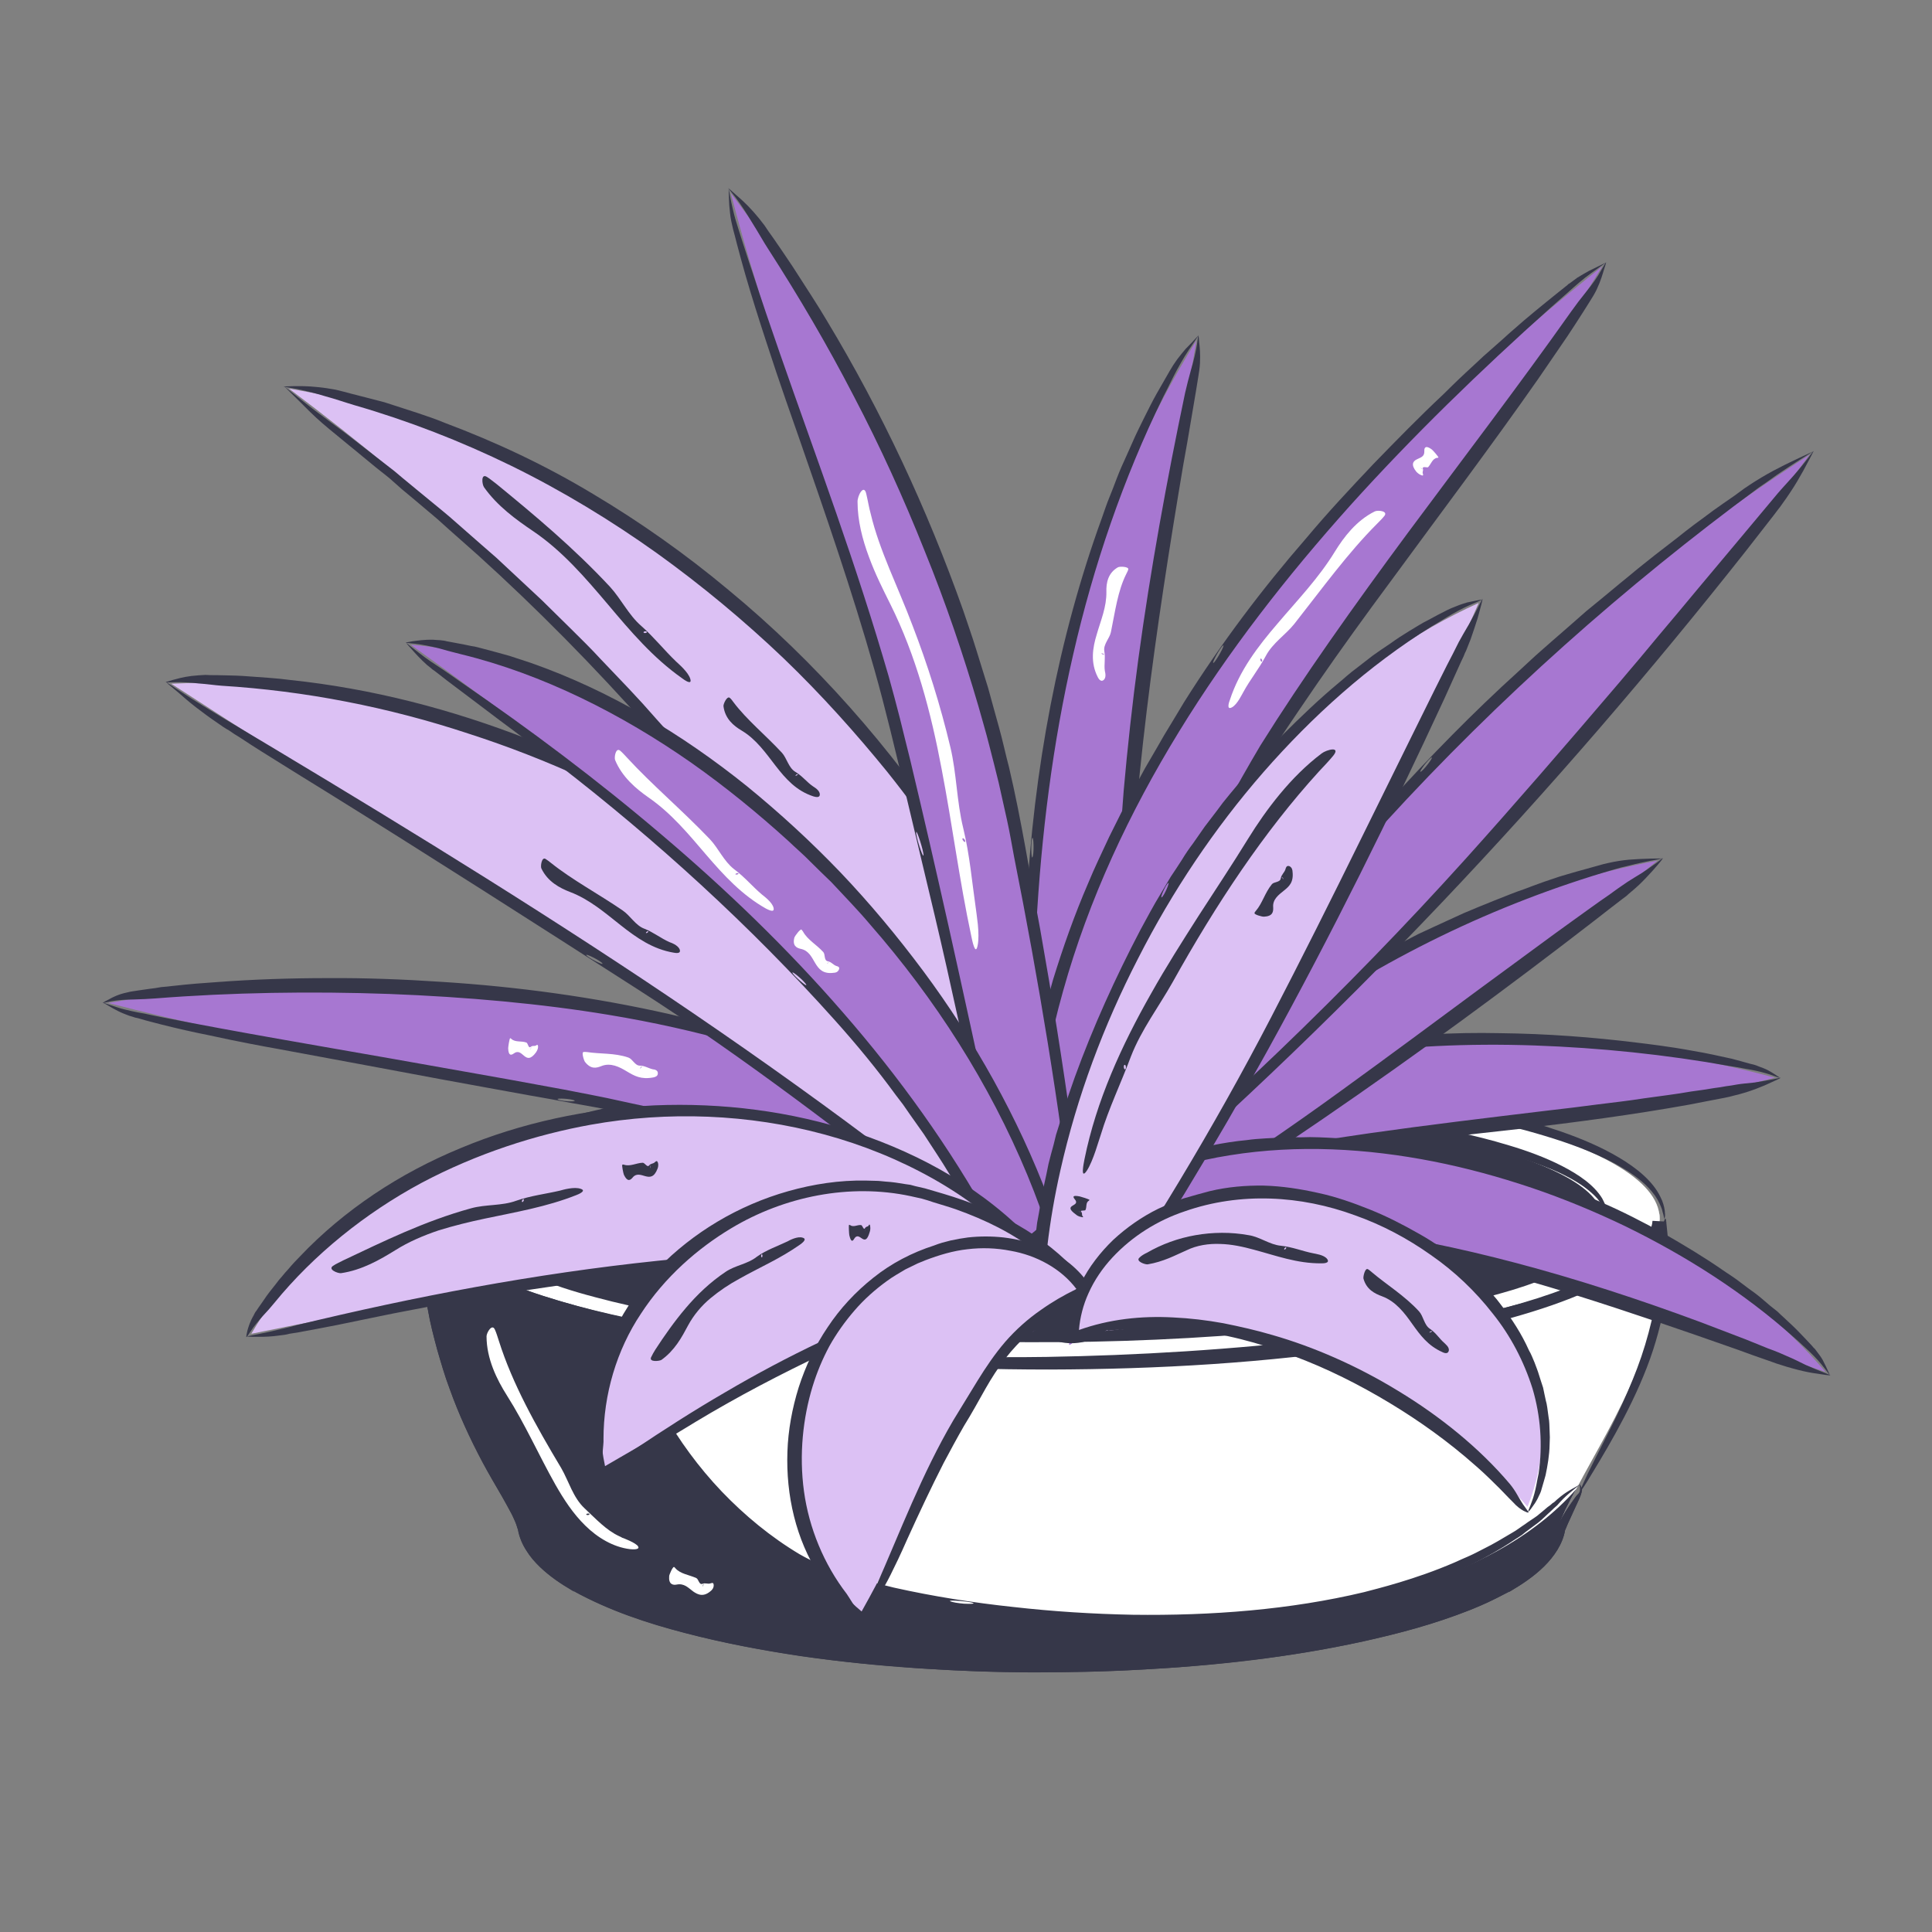 <svg xmlns="http://www.w3.org/2000/svg" xmlns:xlink="http://www.w3.org/1999/xlink" width="40" zoomAndPan="magnify" viewBox="0 0 30 30" height="40" preserveAspectRatio="xMidYMid meet" version="1.0"><rect x="0" y="0" width="30" height="30" fill="#808080" stroke="none"/><defs><clipPath id="5b8a96b027"><path d="M 1.582 15 L 17 15 L 17 20 L 1.582 20 Z M 1.582 15" clip-rule="nonzero"></path></clipPath><clipPath id="f0dd0d9e7c"><path d="M 1.582 15 L 17 15 L 17 21 L 1.582 21 Z M 1.582 15" clip-rule="nonzero"></path></clipPath><clipPath id="a747b1cb6d"><path d="M 16 7 L 28.438 7 L 28.438 20 L 16 20 Z M 16 7" clip-rule="nonzero"></path></clipPath><clipPath id="a35aaec967"><path d="M 11 2.902 L 18 2.902 L 18 21 L 11 21 Z M 11 2.902" clip-rule="nonzero"></path></clipPath><clipPath id="af92c8b068"><path d="M 11 2.902 L 17 2.902 L 17 21 L 11 21 Z M 11 2.902" clip-rule="nonzero"></path></clipPath><clipPath id="4fa20d00bb"><path d="M 16 17 L 28.438 17 L 28.438 22 L 16 22 Z M 16 17" clip-rule="nonzero"></path></clipPath><clipPath id="9294d1d62e"><path d="M 15 17 L 28.438 17 L 28.438 22 L 15 22 Z M 15 17" clip-rule="nonzero"></path></clipPath></defs><path fill="#ffffff" d="M 25.773 18.922 C 25.773 18.934 25.773 18.953 25.77 18.969 C 25.66 20.184 21.402 21.164 16.172 21.164 C 11.082 21.164 6.918 20.242 6.59 19.07 L 6.59 19.066 C 6.57 19.016 6.562 18.969 6.562 18.922 C 6.562 18.859 6.574 18.793 6.602 18.73 C 7.012 17.578 11.137 16.676 16.172 16.676 C 21.305 16.676 25.5 17.617 25.758 18.805 C 25.762 18.816 25.762 18.824 25.762 18.832 C 25.773 18.863 25.773 18.891 25.773 18.922 Z M 25.773 18.922" fill-opacity="1" fill-rule="nonzero"></path><path fill="#363749" d="M 15.965 16.609 C 14.789 16.633 13.605 16.676 12.438 16.773 C 11.27 16.871 10.109 17.02 8.988 17.305 C 8.754 17.367 8.523 17.434 8.293 17.512 C 8.176 17.547 8.062 17.59 7.949 17.629 C 7.836 17.676 7.727 17.719 7.613 17.77 C 7.395 17.867 7.18 17.977 6.98 18.121 C 6.93 18.156 6.879 18.191 6.832 18.234 L 6.766 18.297 C 6.742 18.316 6.719 18.34 6.699 18.363 L 6.637 18.434 C 6.617 18.461 6.598 18.488 6.582 18.516 C 6.543 18.566 6.52 18.633 6.492 18.691 L 6.496 18.68 C 6.461 18.75 6.445 18.824 6.445 18.895 C 6.441 18.961 6.449 19.035 6.477 19.109 L 6.469 19.066 L 6.469 19.086 L 6.473 19.102 C 6.543 19.332 6.703 19.496 6.859 19.629 C 7.023 19.762 7.199 19.867 7.379 19.957 C 7.738 20.141 8.113 20.273 8.492 20.391 C 9.246 20.617 10.016 20.77 10.781 20.891 C 12.312 21.125 13.844 21.23 15.355 21.258 C 16.863 21.285 18.359 21.234 19.828 21.098 C 20.566 21.027 21.293 20.934 22.012 20.809 C 22.73 20.684 23.445 20.523 24.133 20.297 C 24.363 20.219 24.672 20.105 24.965 19.957 C 25.258 19.809 25.547 19.621 25.715 19.395 C 25.785 19.305 25.828 19.215 25.848 19.141 C 25.859 19.105 25.863 19.074 25.867 19.047 C 25.871 19.02 25.871 18.996 25.871 18.977 L 25.867 19 C 25.875 18.957 25.871 18.945 25.867 18.934 C 25.863 18.922 25.863 18.922 25.859 18.922 C 25.855 18.922 25.852 18.926 25.848 18.938 C 25.844 18.945 25.84 18.961 25.828 18.988 L 25.828 18.973 C 25.812 19.016 25.797 19.074 25.758 19.137 C 25.723 19.199 25.672 19.266 25.613 19.328 C 25.496 19.449 25.34 19.551 25.223 19.625 C 24.898 19.824 24.535 19.961 24.164 20.082 C 23.793 20.203 23.41 20.301 23.027 20.387 C 22.258 20.555 21.473 20.676 20.695 20.773 C 19.141 20.961 17.621 21.047 16.258 21.07 C 14.562 21.094 12.863 21.016 11.188 20.781 C 10.352 20.664 9.52 20.508 8.711 20.273 C 8.309 20.156 7.91 20.016 7.535 19.836 C 7.348 19.742 7.168 19.641 7.008 19.512 C 6.848 19.387 6.707 19.234 6.652 19.055 L 6.656 19.07 L 6.656 19.055 L 6.652 19.043 C 6.633 19 6.629 18.953 6.633 18.898 C 6.633 18.852 6.645 18.805 6.664 18.762 L 6.664 18.758 L 6.668 18.754 C 6.734 18.586 6.871 18.441 7.027 18.324 C 7.18 18.207 7.352 18.109 7.531 18.023 C 7.887 17.848 8.27 17.723 8.652 17.609 C 9.422 17.387 10.211 17.238 11 17.125 C 12.586 16.895 14.184 16.805 15.77 16.785 C 17.359 16.77 18.945 16.832 20.512 17 C 21.297 17.086 22.074 17.195 22.844 17.352 C 23.227 17.434 23.609 17.523 23.984 17.637 C 24.359 17.75 24.727 17.883 25.074 18.066 C 25.164 18.117 25.336 18.211 25.492 18.344 C 25.57 18.41 25.641 18.484 25.699 18.566 C 25.754 18.645 25.789 18.727 25.812 18.793 L 25.805 18.781 C 25.816 18.805 25.816 18.824 25.82 18.832 L 25.816 18.816 C 25.828 18.852 25.832 18.875 25.836 18.895 C 25.84 18.91 25.844 18.918 25.844 18.922 C 25.848 18.922 25.852 18.918 25.852 18.898 C 25.855 18.883 25.859 18.855 25.848 18.805 L 25.852 18.832 C 25.852 18.824 25.855 18.797 25.84 18.762 L 25.848 18.785 C 25.84 18.734 25.824 18.664 25.781 18.582 C 25.664 18.34 25.414 18.137 25.137 17.973 C 24.855 17.805 24.543 17.676 24.238 17.57 C 23.629 17.359 23.07 17.242 22.871 17.199 C 21.773 16.965 20.641 16.816 19.484 16.723 C 18.328 16.625 17.152 16.586 15.965 16.609 Z M 16.812 16.648 C 16.766 16.629 17.094 16.602 17.148 16.625 C 17.191 16.641 16.867 16.668 16.812 16.648 Z M 16.812 16.648" fill-opacity="1" fill-rule="evenodd"></path><path fill="#ffffff" d="M 24.477 23.121 C 24.359 23.332 24.258 23.539 24.184 23.734 C 24.184 23.734 24.184 23.734 24.184 23.742 C 24.125 24.047 23.852 24.336 23.402 24.598 C 23.402 24.598 23.402 24.598 23.395 24.598 C 22.098 25.348 19.348 25.867 16.172 25.867 C 12.988 25.867 10.238 25.348 8.941 24.598 C 8.938 24.598 8.938 24.598 8.938 24.598 C 8.484 24.336 8.215 24.047 8.156 23.742 C 8.156 23.734 8.156 23.734 8.156 23.734 C 8.008 23.105 6.812 22.016 6.59 19.07 C 6.754 19.656 7.871 20.176 9.582 20.551 C 11.301 20.93 13.621 21.164 16.172 21.164 C 21.402 21.164 25.66 20.184 25.766 18.969 L 25.766 18.992 C 25.977 20.684 25.059 22.016 24.477 23.121 Z M 24.477 23.121" fill-opacity="1" fill-rule="nonzero"></path><path fill="#363749" d="M 24.297 23.781 C 24.297 23.773 24.301 23.77 24.301 23.766 L 24.305 23.75 L 24.305 23.734 Z M 23.402 24.719 L 23.426 24.719 C 23.438 24.715 23.445 24.707 23.457 24.703 L 23.398 24.719 Z M 23.398 24.535 L 23.387 24.535 C 23.383 24.539 23.375 24.543 23.371 24.547 L 23.402 24.535 Z M 8.938 24.539 L 8.965 24.547 C 8.961 24.543 8.957 24.543 8.953 24.539 Z M 8.914 24.707 L 8.941 24.707 L 8.887 24.691 C 8.895 24.699 8.902 24.703 8.914 24.707 Z M 8.211 23.742 L 8.211 23.734 C 8.211 23.734 8.211 23.73 8.211 23.73 Z M 8.043 23.75 L 8.043 23.754 C 8.047 23.754 8.047 23.758 8.047 23.762 L 8.043 23.734 Z M 6.527 19.086 C 6.562 19.195 6.617 19.289 6.68 19.371 L 6.652 19.066 Z M 6.527 19.086" fill-opacity="1" fill-rule="evenodd"></path><path fill="#363749" d="M 25.906 19.316 C 25.898 19.207 25.887 19.102 25.875 18.988 L 25.875 18.969 L 25.66 18.957 C 25.652 19.082 25.582 19.203 25.492 19.309 C 25.398 19.418 25.277 19.508 25.156 19.594 C 24.902 19.758 24.621 19.887 24.328 20 C 23.746 20.223 23.133 20.379 22.504 20.512 C 21.254 20.77 19.957 20.922 18.652 21.02 C 17.289 21.121 15.914 21.121 14.559 21.051 C 13.203 20.98 11.863 20.84 10.559 20.617 C 9.828 20.496 9.109 20.34 8.414 20.117 C 8.07 20.004 7.73 19.875 7.414 19.707 C 7.262 19.621 7.109 19.531 6.98 19.418 C 6.852 19.309 6.746 19.18 6.703 19.039 L 6.473 19.078 L 6.504 19.395 C 6.516 19.5 6.52 19.605 6.539 19.711 C 6.57 19.922 6.598 20.129 6.645 20.336 C 6.68 20.547 6.734 20.75 6.789 20.953 C 6.848 21.156 6.906 21.359 6.98 21.555 C 7.121 21.953 7.297 22.332 7.492 22.699 C 7.59 22.883 7.695 23.062 7.797 23.238 L 7.871 23.371 L 7.941 23.5 C 7.965 23.547 7.984 23.59 8.004 23.633 C 8.02 23.672 8.031 23.711 8.043 23.75 L 8.043 23.734 L 8.047 23.762 C 8.047 23.758 8.047 23.754 8.043 23.754 L 8.047 23.762 C 8.07 23.879 8.117 23.984 8.176 24.078 C 8.234 24.172 8.309 24.254 8.383 24.328 C 8.535 24.477 8.707 24.59 8.883 24.691 L 8.906 24.707 L 8.914 24.707 C 8.902 24.703 8.895 24.699 8.887 24.691 L 8.941 24.707 L 8.914 24.707 C 9.453 25.004 10.031 25.195 10.609 25.348 C 11.199 25.504 11.793 25.617 12.391 25.707 C 12.984 25.797 13.582 25.855 14.176 25.898 C 14.77 25.941 15.363 25.965 15.953 25.965 C 16.543 25.969 17.129 25.961 17.715 25.926 C 18.301 25.895 18.879 25.848 19.457 25.777 C 20.035 25.703 20.605 25.609 21.168 25.488 C 21.73 25.363 22.289 25.211 22.828 25 C 22.996 24.934 23.195 24.844 23.426 24.719 L 23.398 24.719 L 23.457 24.703 C 23.445 24.707 23.438 24.715 23.426 24.719 L 23.434 24.719 L 23.461 24.703 C 23.633 24.602 23.82 24.48 23.977 24.324 C 24.133 24.168 24.266 23.973 24.301 23.766 C 24.301 23.77 24.297 23.773 24.297 23.781 L 24.305 23.734 L 24.305 23.75 L 24.301 23.766 C 24.324 23.707 24.344 23.664 24.359 23.625 C 24.453 23.414 24.52 23.289 24.543 23.223 C 24.566 23.152 24.559 23.145 24.523 23.18 C 24.457 23.25 24.293 23.477 24.168 23.73 L 24.168 23.738 C 24.129 23.875 24.051 23.992 23.98 24.078 C 23.82 24.266 23.613 24.41 23.387 24.535 L 23.402 24.535 L 23.371 24.547 C 23.375 24.543 23.383 24.539 23.387 24.535 L 23.383 24.535 L 23.367 24.547 C 23 24.738 22.605 24.887 22.203 25.008 C 21.797 25.125 21.383 25.227 20.969 25.309 C 20.133 25.473 19.289 25.578 18.453 25.648 C 16.781 25.781 15.148 25.773 13.684 25.66 L 13.379 25.637 L 13.074 25.605 C 12.871 25.586 12.672 25.559 12.469 25.531 C 12.266 25.504 12.066 25.469 11.863 25.438 L 11.562 25.383 C 11.465 25.367 11.363 25.348 11.266 25.324 C 10.867 25.242 10.473 25.137 10.086 25.016 C 9.699 24.895 9.32 24.746 8.969 24.547 L 8.957 24.539 L 8.953 24.539 C 8.957 24.543 8.961 24.543 8.965 24.547 L 8.938 24.539 L 8.953 24.539 C 8.789 24.441 8.629 24.336 8.496 24.203 C 8.359 24.07 8.25 23.914 8.211 23.734 L 8.211 23.742 L 8.211 23.73 C 8.211 23.73 8.211 23.734 8.211 23.734 L 8.211 23.723 C 8.191 23.672 8.18 23.617 8.156 23.566 C 8.137 23.52 8.117 23.469 8.09 23.422 C 8.043 23.328 7.992 23.238 7.938 23.145 C 7.836 22.965 7.73 22.789 7.637 22.605 C 7.438 22.242 7.27 21.863 7.133 21.477 C 6.996 21.09 6.891 20.691 6.812 20.285 C 6.77 20.086 6.746 19.883 6.715 19.68 C 6.699 19.578 6.691 19.473 6.68 19.371 C 6.617 19.289 6.562 19.195 6.527 19.086 L 6.652 19.066 L 6.68 19.371 C 6.754 19.465 6.844 19.547 6.934 19.617 C 7.109 19.754 7.301 19.863 7.492 19.957 C 7.883 20.145 8.289 20.285 8.703 20.406 C 9.523 20.645 10.367 20.805 11.211 20.926 C 12.898 21.168 14.598 21.266 16.289 21.266 C 17.984 21.262 19.672 21.164 21.336 20.91 C 22.168 20.781 22.992 20.617 23.797 20.367 C 24.199 20.242 24.594 20.094 24.969 19.895 C 25.156 19.797 25.336 19.68 25.496 19.535 C 25.574 19.461 25.648 19.383 25.707 19.289 C 25.719 19.27 25.73 19.25 25.742 19.23 C 25.773 19.66 25.742 20.094 25.645 20.512 C 25.586 20.762 25.512 21.008 25.422 21.246 C 25.332 21.484 25.23 21.719 25.121 21.949 C 25.039 22.129 24.801 22.582 24.656 22.879 C 24.516 23.176 24.461 23.316 24.734 22.859 C 25.016 22.395 25.434 21.684 25.668 20.965 C 25.785 20.605 25.859 20.254 25.887 19.961 C 25.898 19.891 25.898 19.82 25.902 19.754 C 25.906 19.691 25.914 19.629 25.91 19.574 C 25.906 19.465 25.906 19.379 25.906 19.316 Z M 19.629 20.98 C 19.578 20.969 19.949 20.898 20.016 20.91 C 20.07 20.922 19.695 20.996 19.629 20.98 Z M 19.629 20.98" fill-opacity="1" fill-rule="evenodd"></path><path fill="#363749" d="M 24.879 18.922 C 24.879 18.934 24.879 18.949 24.875 18.961 C 24.777 19.945 20.918 20.738 16.172 20.738 C 11.559 20.738 7.777 19.992 7.48 19.043 L 7.48 19.039 C 7.461 19 7.457 18.961 7.457 18.922 C 7.457 18.871 7.465 18.82 7.492 18.766 C 7.863 17.832 11.605 17.102 16.172 17.102 C 20.828 17.102 24.633 17.863 24.867 18.824 C 24.871 18.832 24.871 18.844 24.871 18.852 C 24.879 18.871 24.879 18.895 24.879 18.922 Z M 24.879 18.922" fill-opacity="1" fill-rule="nonzero"></path><path fill="#363749" d="M 15.988 17.035 C 14.93 17.055 13.867 17.086 12.816 17.16 C 11.766 17.238 10.723 17.348 9.711 17.578 C 9.285 17.672 8.863 17.789 8.453 17.945 C 8.25 18.023 8.051 18.117 7.863 18.23 C 7.816 18.258 7.77 18.293 7.723 18.324 C 7.68 18.355 7.637 18.395 7.594 18.43 C 7.508 18.512 7.434 18.605 7.383 18.723 L 7.387 18.711 C 7.355 18.77 7.34 18.84 7.34 18.898 C 7.336 18.953 7.34 19.023 7.371 19.086 L 7.359 19.039 L 7.359 19.066 L 7.367 19.078 L 7.398 19.152 C 7.402 19.168 7.41 19.18 7.414 19.191 L 7.438 19.223 L 7.48 19.289 L 7.531 19.348 C 7.562 19.387 7.602 19.418 7.637 19.449 C 7.672 19.48 7.711 19.508 7.75 19.535 C 7.906 19.645 8.07 19.73 8.234 19.801 C 8.566 19.949 8.906 20.055 9.25 20.145 C 9.934 20.328 10.625 20.449 11.316 20.543 C 12.695 20.73 14.07 20.812 15.43 20.836 C 16.789 20.859 18.129 20.816 19.453 20.707 C 20.113 20.652 20.77 20.578 21.418 20.48 C 22.066 20.379 22.707 20.258 23.336 20.074 C 23.547 20.016 23.824 19.926 24.094 19.809 C 24.367 19.691 24.633 19.539 24.805 19.352 C 24.879 19.273 24.926 19.191 24.949 19.125 C 24.973 19.059 24.977 19.004 24.977 18.969 L 24.969 18.996 C 24.98 18.953 24.973 18.941 24.973 18.934 C 24.969 18.922 24.965 18.922 24.961 18.922 C 24.957 18.922 24.957 18.926 24.953 18.934 C 24.945 18.945 24.945 18.957 24.934 18.984 L 24.938 18.965 C 24.922 19.004 24.902 19.059 24.863 19.113 C 24.828 19.168 24.777 19.223 24.715 19.273 C 24.598 19.371 24.449 19.449 24.34 19.508 C 24.035 19.664 23.703 19.773 23.363 19.867 C 23.027 19.957 22.684 20.035 22.336 20.102 C 21.641 20.234 20.934 20.328 20.234 20.402 C 18.836 20.551 17.473 20.621 16.25 20.645 C 14.723 20.668 13.195 20.609 11.688 20.422 C 10.934 20.328 10.184 20.207 9.449 20.02 C 9.082 19.926 8.723 19.812 8.375 19.668 C 8.207 19.594 8.035 19.512 7.887 19.406 C 7.734 19.305 7.598 19.176 7.543 19.023 L 7.547 19.043 L 7.547 19.023 L 7.539 19.012 C 7.527 18.98 7.523 18.945 7.523 18.902 C 7.527 18.867 7.535 18.832 7.551 18.797 L 7.555 18.797 L 7.555 18.793 C 7.621 18.648 7.754 18.531 7.898 18.434 C 8.047 18.34 8.207 18.258 8.367 18.191 C 8.699 18.055 9.043 17.949 9.391 17.859 C 10.09 17.684 10.801 17.57 11.512 17.477 C 12.941 17.297 14.375 17.223 15.801 17.211 C 17.23 17.195 18.656 17.246 20.066 17.375 C 20.77 17.441 21.473 17.527 22.168 17.648 C 22.516 17.711 22.859 17.781 23.199 17.867 C 23.539 17.957 23.879 18.059 24.199 18.203 C 24.281 18.242 24.445 18.32 24.598 18.43 C 24.672 18.484 24.746 18.547 24.805 18.613 C 24.859 18.68 24.898 18.754 24.918 18.812 L 24.914 18.801 C 24.926 18.82 24.926 18.844 24.926 18.852 L 24.922 18.832 C 24.938 18.859 24.941 18.883 24.941 18.898 C 24.945 18.914 24.949 18.918 24.949 18.922 C 24.953 18.922 24.957 18.918 24.957 18.902 C 24.961 18.891 24.965 18.867 24.953 18.82 L 24.957 18.852 C 24.957 18.844 24.961 18.816 24.945 18.785 L 24.953 18.805 C 24.945 18.754 24.922 18.688 24.879 18.609 C 24.75 18.398 24.512 18.238 24.254 18.105 C 23.996 17.973 23.707 17.867 23.43 17.785 C 22.879 17.617 22.375 17.527 22.191 17.492 C 21.207 17.312 20.184 17.195 19.145 17.117 C 18.109 17.043 17.051 17.012 15.988 17.035 Z M 16.746 17.07 C 16.707 17.055 17 17.023 17.051 17.047 C 17.09 17.062 16.793 17.094 16.746 17.07 Z M 16.746 17.07" fill-opacity="1" fill-rule="evenodd"></path><path fill="#363749" d="M 24.477 23.121 C 24.359 23.332 24.258 23.539 24.184 23.734 C 24.184 23.734 24.184 23.734 24.184 23.742 C 24.125 24.047 23.852 24.336 23.402 24.598 C 23.402 24.598 23.402 24.598 23.395 24.598 C 22.098 25.348 19.348 25.867 16.172 25.867 C 12.988 25.867 10.238 25.348 8.941 24.598 C 8.938 24.598 8.938 24.598 8.938 24.598 C 8.484 24.336 8.215 24.047 8.156 23.742 C 8.156 23.734 8.156 23.734 8.156 23.734 C 8.008 23.105 6.812 22.016 6.59 19.07 C 6.754 19.656 7.871 20.176 9.582 20.551 C 9.934 21.676 10.723 23.156 12.324 24.152 C 14.039 25.227 21.84 26.129 24.477 23.121 Z M 24.477 23.121" fill-opacity="1" fill-rule="nonzero"></path><path fill="#363749" d="M 23.398 24.719 L 23.426 24.719 C 23.438 24.711 23.445 24.707 23.457 24.699 Z M 23.398 24.531 L 23.383 24.531 C 23.379 24.535 23.375 24.539 23.367 24.543 L 23.402 24.531 Z M 9.512 20.625 L 9.562 20.637 L 9.496 20.578 C 9.504 20.594 9.508 20.609 9.512 20.625 Z M 8.938 24.543 L 8.965 24.551 C 8.961 24.547 8.957 24.543 8.953 24.543 Z M 8.914 24.711 L 8.941 24.711 L 8.887 24.695 C 8.895 24.699 8.902 24.703 8.914 24.711 Z M 8.211 23.742 L 8.211 23.734 C 8.211 23.734 8.211 23.73 8.211 23.73 Z M 8.043 23.75 L 8.043 23.754 C 8.043 23.758 8.043 23.758 8.043 23.762 L 8.043 23.734 Z M 6.66 19.066 L 6.52 19.09 C 6.555 19.207 6.617 19.309 6.691 19.398 C 6.691 19.391 6.688 19.379 6.688 19.371 Z M 6.66 19.066" fill-opacity="1" fill-rule="evenodd"></path><path fill="#363749" d="M 24.547 23.074 C 24.535 23.051 24.527 23.047 24.527 23.051 C 24.523 23.055 24.527 23.059 24.531 23.078 C 24.535 23.09 24.535 23.105 24.535 23.121 C 24.535 23.141 24.531 23.16 24.523 23.176 C 24.512 23.195 24.508 23.195 24.504 23.199 C 24.496 23.207 24.492 23.215 24.484 23.219 C 24.473 23.234 24.461 23.25 24.449 23.266 C 24.422 23.305 24.391 23.348 24.359 23.395 C 24.293 23.492 24.223 23.609 24.164 23.73 L 24.164 23.742 C 24.133 23.848 24.082 23.938 24.027 24.012 C 23.867 24.23 23.633 24.395 23.383 24.531 L 23.402 24.531 L 23.367 24.543 C 23.375 24.539 23.379 24.535 23.383 24.531 L 23.363 24.543 C 23.035 24.719 22.676 24.852 22.312 24.965 C 22.133 25.027 21.945 25.07 21.762 25.125 C 21.574 25.168 21.391 25.219 21.199 25.254 C 20.449 25.414 19.688 25.527 18.934 25.602 C 17.426 25.758 15.953 25.785 14.625 25.73 C 14.383 25.723 14.141 25.703 13.895 25.688 C 13.652 25.668 13.41 25.652 13.168 25.625 C 12.684 25.578 12.203 25.508 11.723 25.422 C 11.246 25.336 10.77 25.23 10.309 25.09 C 9.844 24.953 9.387 24.785 8.969 24.551 L 8.957 24.543 L 8.953 24.543 C 8.957 24.543 8.961 24.547 8.965 24.551 L 8.938 24.543 L 8.953 24.543 C 8.789 24.445 8.629 24.336 8.496 24.203 C 8.359 24.074 8.246 23.914 8.211 23.734 L 8.211 23.742 L 8.211 23.73 C 8.211 23.73 8.211 23.734 8.211 23.734 L 8.211 23.723 C 8.191 23.672 8.18 23.617 8.156 23.566 C 8.137 23.52 8.117 23.469 8.09 23.422 C 8.043 23.328 7.992 23.234 7.941 23.145 C 7.836 22.965 7.73 22.785 7.637 22.605 C 7.441 22.238 7.273 21.863 7.137 21.477 C 7.004 21.086 6.895 20.691 6.82 20.285 C 6.777 20.086 6.75 19.879 6.723 19.676 C 6.707 19.586 6.699 19.492 6.691 19.398 C 6.617 19.309 6.555 19.207 6.52 19.09 L 6.66 19.066 L 6.688 19.371 C 6.688 19.379 6.691 19.391 6.691 19.398 C 6.715 19.426 6.742 19.453 6.766 19.48 C 6.871 19.594 6.992 19.676 7.117 19.758 C 7.367 19.918 7.633 20.039 7.902 20.148 C 8.426 20.352 8.969 20.5 9.512 20.625 C 9.508 20.609 9.504 20.594 9.496 20.578 L 9.562 20.637 L 9.512 20.625 C 9.719 21.27 10.012 21.883 10.395 22.438 C 10.789 23.008 11.266 23.52 11.82 23.93 C 11.957 24.039 12.102 24.129 12.246 24.227 C 12.32 24.27 12.398 24.316 12.477 24.355 C 12.555 24.391 12.633 24.434 12.715 24.465 C 13.035 24.598 13.363 24.695 13.695 24.781 C 13.859 24.828 14.027 24.859 14.195 24.898 C 14.359 24.93 14.527 24.969 14.695 24.996 L 14.949 25.039 L 15.199 25.074 C 15.367 25.102 15.535 25.117 15.703 25.141 C 16.379 25.219 17.059 25.254 17.73 25.258 C 18.406 25.258 19.082 25.223 19.75 25.141 C 20.418 25.059 21.082 24.93 21.723 24.734 C 22.363 24.535 22.984 24.27 23.535 23.898 C 23.555 23.887 23.578 23.871 23.602 23.855 C 23.629 23.84 23.656 23.816 23.684 23.793 C 23.742 23.75 23.812 23.699 23.883 23.645 C 23.953 23.59 24.016 23.523 24.082 23.465 C 24.113 23.434 24.148 23.402 24.18 23.375 C 24.207 23.344 24.238 23.309 24.27 23.277 C 24.332 23.215 24.395 23.164 24.438 23.129 C 24.48 23.094 24.512 23.07 24.52 23.062 C 24.523 23.055 24.512 23.062 24.465 23.09 C 24.441 23.102 24.41 23.121 24.363 23.148 C 24.316 23.176 24.258 23.215 24.195 23.27 C 24.18 23.281 24.164 23.297 24.148 23.312 C 24.137 23.324 24.125 23.332 24.109 23.34 C 24.086 23.363 24.059 23.383 24.031 23.402 C 23.98 23.445 23.926 23.492 23.867 23.539 C 23.809 23.582 23.742 23.621 23.68 23.668 C 23.613 23.711 23.551 23.762 23.48 23.801 C 23.34 23.883 23.195 23.973 23.043 24.047 C 22.965 24.086 22.895 24.125 22.816 24.16 C 22.738 24.195 22.66 24.227 22.586 24.262 C 21.973 24.527 21.387 24.668 21.18 24.723 C 20.035 24.996 18.816 25.09 17.59 25.074 C 16.973 25.062 16.352 25.023 15.734 24.953 C 15.113 24.887 14.492 24.789 13.879 24.652 C 13.625 24.59 13.371 24.523 13.125 24.441 C 12.879 24.359 12.637 24.262 12.414 24.133 C 11.969 23.867 11.562 23.531 11.207 23.16 C 10.492 22.41 9.984 21.484 9.688 20.52 L 9.668 20.457 L 9.605 20.441 C 9.207 20.352 8.82 20.246 8.441 20.125 C 8.09 20.012 7.742 19.879 7.426 19.711 C 7.27 19.625 7.113 19.535 6.984 19.422 C 6.855 19.309 6.746 19.18 6.703 19.039 L 6.469 19.078 C 6.48 19.184 6.492 19.289 6.5 19.398 C 6.512 19.504 6.52 19.609 6.539 19.715 C 6.57 19.926 6.598 20.137 6.645 20.344 C 6.68 20.551 6.734 20.754 6.789 20.961 C 6.848 21.164 6.906 21.367 6.98 21.562 C 7.121 21.957 7.297 22.34 7.492 22.707 C 7.59 22.891 7.695 23.066 7.797 23.242 L 7.871 23.375 L 7.941 23.504 C 7.965 23.547 7.98 23.59 8 23.633 C 8.02 23.676 8.027 23.715 8.043 23.754 L 8.043 23.734 L 8.043 23.762 C 8.043 23.758 8.043 23.758 8.043 23.754 L 8.043 23.762 C 8.066 23.879 8.113 23.988 8.176 24.082 C 8.234 24.176 8.305 24.258 8.383 24.332 C 8.535 24.477 8.707 24.594 8.879 24.695 L 8.906 24.711 L 8.914 24.711 C 8.902 24.703 8.895 24.699 8.887 24.695 L 8.941 24.711 L 8.914 24.711 C 9.465 25.012 10.051 25.207 10.641 25.359 C 11.242 25.516 11.848 25.629 12.453 25.719 C 13.059 25.805 13.664 25.867 14.27 25.906 C 14.871 25.945 15.473 25.969 16.074 25.969 C 16.672 25.969 17.266 25.953 17.859 25.918 C 18.453 25.883 19.039 25.828 19.621 25.754 C 20.207 25.68 20.785 25.578 21.352 25.445 C 21.922 25.316 22.484 25.152 23.02 24.918 C 23.078 24.891 23.145 24.863 23.219 24.824 C 23.281 24.793 23.348 24.758 23.426 24.719 L 23.398 24.719 L 23.457 24.703 C 23.445 24.707 23.438 24.711 23.426 24.719 L 23.434 24.719 L 23.461 24.703 C 23.625 24.605 23.809 24.484 23.969 24.328 C 24.129 24.176 24.266 23.973 24.301 23.766 C 24.332 23.691 24.355 23.637 24.379 23.59 C 24.469 23.387 24.527 23.27 24.547 23.211 C 24.555 23.191 24.566 23.16 24.566 23.133 C 24.562 23.105 24.555 23.086 24.547 23.074 Z M 15.113 24.891 C 15.137 24.906 15.059 24.906 14.969 24.902 C 14.879 24.895 14.781 24.879 14.754 24.863 C 14.711 24.84 15.059 24.867 15.113 24.891 Z M 15.113 24.891" fill-opacity="1" fill-rule="evenodd"></path><path fill="#a777d1" d="M 16.129 20.602 C 16.129 20.602 16.133 20.598 16.133 20.598 C 16.262 20.508 16.402 20.434 16.516 20.332 C 16.578 20.277 16.656 20.332 16.645 20.406 C 16.621 20.562 16.609 20.723 16.605 20.883 C 16.664 20.844 16.727 20.812 16.793 20.785 C 16.82 20.773 16.852 20.762 16.879 20.754 C 17.242 18.559 17.273 16.309 17.438 14.121 C 17.582 11.125 18.082 8.266 18.578 5.285 C 15.727 9.887 15.715 15.352 16.129 20.602 Z M 16.129 20.602" fill-opacity="1" fill-rule="nonzero"></path><path fill="#363749" d="M 18.621 5.32 C 18.617 5.254 18.613 5.223 18.609 5.211 C 18.605 5.188 18.602 5.246 18.586 5.352 C 18.57 5.457 18.535 5.605 18.496 5.734 C 18.461 5.859 18.426 5.996 18.402 6.102 C 18.121 7.441 17.863 8.852 17.676 10.234 C 17.582 10.926 17.508 11.609 17.449 12.273 C 17.395 12.934 17.359 13.578 17.336 14.18 C 17.25 15.684 17.211 17.184 17.082 18.672 C 17.02 19.379 16.934 20.082 16.816 20.777 C 16.879 20.754 16.938 20.73 17 20.711 C 17.094 20.148 17.16 19.586 17.215 19.023 C 17.352 17.66 17.402 16.309 17.48 14.98 C 17.504 14.648 17.523 14.316 17.547 13.984 C 17.562 13.652 17.586 13.324 17.609 12.996 C 17.66 12.34 17.727 11.691 17.805 11.047 C 17.961 9.758 18.16 8.488 18.371 7.234 C 18.41 7.027 18.457 6.746 18.504 6.469 C 18.527 6.328 18.551 6.188 18.574 6.055 C 18.586 5.988 18.594 5.922 18.605 5.863 C 18.617 5.789 18.629 5.715 18.633 5.641 C 18.641 5.492 18.629 5.387 18.621 5.32 Z M 18.621 5.32" fill-opacity="1" fill-rule="evenodd"></path><path fill="#363749" d="M 18.57 5.25 C 18.539 5.285 18.488 5.34 18.41 5.418 C 18.371 5.465 18.324 5.52 18.281 5.578 C 18.262 5.609 18.238 5.637 18.219 5.668 C 18.199 5.699 18.18 5.734 18.164 5.758 C 18.102 5.867 18.035 5.984 17.965 6.105 C 17.895 6.227 17.832 6.359 17.766 6.488 C 17.703 6.617 17.637 6.746 17.582 6.875 C 17.523 7.004 17.469 7.133 17.414 7.25 C 17.363 7.367 17.32 7.484 17.281 7.586 C 17.242 7.688 17.203 7.777 17.176 7.855 C 17.148 7.93 17.129 7.992 17.113 8.035 C 16.434 9.898 16.047 11.957 15.938 14.055 C 15.832 16.145 15.836 18.242 15.98 20.266 C 15.992 20.41 16.004 20.555 16.016 20.699 C 16.047 20.668 16.078 20.641 16.113 20.617 C 16.117 20.609 16.125 20.602 16.133 20.598 C 16.156 20.578 16.18 20.562 16.203 20.547 C 16.059 18.488 15.98 16.438 16.09 14.402 C 16.168 12.973 16.344 11.551 16.664 10.164 C 16.98 8.781 17.441 7.434 18.062 6.164 C 18.098 6.098 18.156 5.977 18.223 5.844 C 18.289 5.715 18.379 5.555 18.457 5.438 C 18.535 5.32 18.594 5.238 18.602 5.219 C 18.605 5.211 18.598 5.223 18.57 5.25 Z M 16.031 13.312 C 16.012 13.352 16.004 13.059 16.031 13.012 C 16.051 12.977 16.059 13.27 16.031 13.312 Z M 16.031 13.312" fill-opacity="1" fill-rule="evenodd"></path><path fill="#dcc1f4" d="M 17.215 20.664 C 17.273 20.652 17.336 20.648 17.395 20.652 C 17.41 20.652 17.426 20.648 17.441 20.645 C 16.812 13.836 11.238 7.141 4.488 6.035 C 8.957 9.383 12.453 13.48 15.082 18.355 C 15.473 19.074 15.84 19.809 16.191 20.559 C 16.301 20.488 16.418 20.422 16.516 20.332 C 16.578 20.277 16.66 20.332 16.645 20.406 C 16.621 20.562 16.609 20.723 16.605 20.883 C 16.664 20.844 16.727 20.812 16.793 20.785 C 16.918 20.734 17.047 20.699 17.172 20.664 C 17.188 20.66 17.203 20.66 17.215 20.664 Z M 17.215 20.664" fill-opacity="1" fill-rule="nonzero"></path><path fill="#363749" d="M 17.391 20.652 C 17.445 20.645 17.5 20.641 17.555 20.641 C 17.469 19.73 17.297 18.836 17.055 17.969 C 16.562 16.215 15.793 14.562 14.809 13.082 C 13.828 11.602 12.656 10.27 11.316 9.164 C 10.652 8.609 9.945 8.109 9.211 7.672 C 8.473 7.227 7.699 6.863 6.906 6.566 C 6.656 6.461 6.312 6.359 5.969 6.246 C 5.793 6.199 5.617 6.156 5.453 6.113 C 5.367 6.09 5.293 6.07 5.211 6.051 C 5.121 6.035 5.031 6.02 4.945 6.012 C 4.766 5.992 4.637 5.996 4.559 5.996 C 4.477 6 4.434 6 4.414 6 C 4.383 6.004 4.457 6.012 4.582 6.035 C 4.707 6.059 4.887 6.102 5.047 6.152 C 5.207 6.195 5.375 6.254 5.508 6.293 C 6.332 6.531 7.152 6.848 7.941 7.234 C 8.73 7.621 9.488 8.082 10.195 8.586 C 10.902 9.094 11.562 9.645 12.164 10.219 C 12.762 10.793 13.297 11.395 13.773 11.98 C 15.059 13.586 16.066 15.422 16.699 17.371 C 17.043 18.438 17.277 19.543 17.375 20.652 C 17.383 20.652 17.387 20.652 17.391 20.652 Z M 17.391 20.652" fill-opacity="1" fill-rule="evenodd"></path><path fill="#363749" d="M 16.133 20.598 C 16.176 20.566 16.219 20.539 16.262 20.512 C 15.969 19.879 15.66 19.25 15.336 18.633 C 15.137 18.246 14.918 17.867 14.711 17.484 C 14.605 17.297 14.492 17.109 14.383 16.922 C 14.273 16.734 14.168 16.547 14.051 16.363 C 13.82 15.996 13.598 15.625 13.352 15.266 C 13.23 15.086 13.113 14.902 12.992 14.727 L 12.43 13.93 L 12.238 13.672 L 11.848 13.152 L 11.445 12.645 C 11.312 12.477 11.18 12.305 11.039 12.145 L 10.621 11.648 C 10.484 11.484 10.336 11.328 10.195 11.168 L 9.98 10.926 L 9.762 10.691 L 9.316 10.223 C 9.172 10.066 9.02 9.918 8.867 9.766 C 8.715 9.617 8.562 9.465 8.41 9.316 L 7.707 8.66 L 7.465 8.449 L 6.984 8.027 C 6.824 7.891 6.656 7.758 6.492 7.621 L 6.246 7.418 L 6.125 7.316 L 6 7.219 L 5.496 6.828 C 5.422 6.77 5.289 6.668 5.133 6.555 C 4.977 6.441 4.805 6.312 4.672 6.203 C 4.539 6.098 4.441 6.02 4.426 6.008 C 4.41 5.996 4.465 6.051 4.656 6.238 C 4.754 6.336 4.871 6.457 5.008 6.574 C 5.074 6.633 5.148 6.691 5.219 6.75 C 5.285 6.805 5.352 6.859 5.418 6.914 C 5.555 7.023 5.691 7.141 5.832 7.254 C 5.902 7.309 5.973 7.367 6.043 7.422 C 6.109 7.48 6.176 7.539 6.242 7.598 C 6.379 7.711 6.508 7.82 6.633 7.926 C 6.695 7.977 6.754 8.027 6.812 8.078 C 6.867 8.129 6.922 8.176 6.973 8.223 C 7.176 8.402 7.34 8.547 7.422 8.621 C 9.258 10.281 10.98 12.234 12.531 14.367 C 13.301 15.426 13.992 16.547 14.621 17.688 C 15.152 18.66 15.641 19.645 16.098 20.629 C 16.102 20.625 16.109 20.621 16.113 20.617 C 16.117 20.609 16.125 20.602 16.133 20.598 Z M 11.754 13.305 C 11.738 13.258 11.984 13.527 12.004 13.59 C 12.02 13.641 11.773 13.367 11.754 13.305 Z M 11.754 13.305" fill-opacity="1" fill-rule="evenodd"></path><g clip-path="url(#5b8a96b027)"><path fill="#a777d1" d="M 1.684 15.574 C 5.914 14.816 14.184 15.406 16.492 19.578 C 14.387 18 11.82 17.707 9.336 17.137 C 7.059 16.684 3.922 16.164 1.684 15.574 Z M 1.684 15.574" fill-opacity="1" fill-rule="nonzero"></path></g><g clip-path="url(#f0dd0d9e7c)"><path fill="#363749" d="M 9.551 17.254 C 10.441 17.438 11.332 17.617 12.207 17.844 C 12.641 17.953 13.07 18.082 13.492 18.219 C 13.914 18.363 14.328 18.516 14.727 18.691 C 15.34 18.961 15.918 19.297 16.422 19.672 L 16.871 20.012 L 16.598 19.52 C 16.281 18.957 15.863 18.461 15.391 18.043 C 14.914 17.625 14.391 17.273 13.844 16.98 C 13.293 16.688 12.723 16.449 12.145 16.246 C 11.566 16.047 10.98 15.883 10.391 15.746 C 9.211 15.48 8.027 15.32 6.852 15.246 C 6.266 15.207 5.68 15.184 5.098 15.188 C 4.516 15.188 3.941 15.207 3.367 15.25 C 3.18 15.262 2.934 15.281 2.688 15.309 C 2.625 15.316 2.562 15.324 2.5 15.328 C 2.441 15.34 2.379 15.348 2.32 15.355 C 2.262 15.363 2.207 15.371 2.152 15.379 C 2.125 15.383 2.098 15.387 2.074 15.391 C 2.039 15.395 2.008 15.402 1.977 15.41 C 1.84 15.438 1.742 15.488 1.688 15.52 C 1.633 15.547 1.609 15.562 1.598 15.57 C 1.582 15.582 1.637 15.566 1.73 15.547 C 1.777 15.539 1.836 15.531 1.895 15.527 C 1.957 15.523 2.016 15.52 2.074 15.52 C 2.191 15.516 2.312 15.512 2.406 15.504 C 3.594 15.41 4.836 15.391 6.043 15.434 C 7.246 15.48 8.414 15.586 9.449 15.758 C 10.133 15.871 10.809 16.02 11.473 16.211 C 12.133 16.406 12.781 16.648 13.402 16.949 C 14.02 17.25 14.609 17.613 15.129 18.055 C 15.652 18.496 16.105 19.02 16.434 19.613 L 16.531 19.523 C 16.039 19.148 15.5 18.836 14.941 18.574 C 14.383 18.312 13.801 18.105 13.211 17.93 C 12.031 17.578 10.828 17.359 9.645 17.098 C 9.352 17.031 9.051 16.977 8.754 16.918 C 8.453 16.863 8.156 16.809 7.859 16.754 C 7.266 16.648 6.672 16.543 6.078 16.438 C 4.895 16.23 3.711 16.031 2.543 15.801 C 2.48 15.789 2.363 15.766 2.238 15.738 C 2.172 15.727 2.109 15.715 2.039 15.699 C 1.973 15.684 1.902 15.668 1.84 15.648 C 1.719 15.609 1.633 15.578 1.617 15.574 C 1.605 15.574 1.613 15.578 1.645 15.594 C 1.68 15.613 1.73 15.648 1.832 15.699 C 1.887 15.727 1.945 15.75 2.008 15.773 C 2.039 15.781 2.074 15.793 2.098 15.801 C 2.125 15.805 2.148 15.812 2.176 15.82 C 2.281 15.852 2.395 15.879 2.512 15.91 C 2.746 15.969 3 16.027 3.238 16.074 C 3.719 16.18 4.148 16.258 4.301 16.285 C 5.145 16.441 6.012 16.602 6.887 16.766 C 7.328 16.848 7.77 16.926 8.215 17.008 C 8.438 17.047 8.66 17.086 8.883 17.129 C 9.105 17.168 9.328 17.207 9.551 17.254 Z M 8.922 17.09 C 8.953 17.113 8.699 17.102 8.66 17.07 C 8.629 17.047 8.887 17.062 8.922 17.09 Z M 8.922 17.09" fill-opacity="1" fill-rule="evenodd"></path></g><path fill="#a777d1" d="M 27.559 16.734 C 23.496 17.809 19.242 17.367 15.375 19.148 C 17.863 15.668 23.809 15.715 27.559 16.734 Z M 27.559 16.734" fill-opacity="1" fill-rule="nonzero"></path><path fill="#363749" d="M 21.082 16.176 C 20.352 16.277 19.621 16.422 18.914 16.629 L 18.648 16.711 L 18.516 16.754 L 18.387 16.801 C 18.301 16.836 18.215 16.867 18.129 16.898 C 18.043 16.934 17.961 16.973 17.875 17.008 L 17.75 17.062 L 17.625 17.125 C 17.543 17.164 17.461 17.207 17.383 17.246 C 17.301 17.293 17.223 17.34 17.145 17.383 C 17.105 17.406 17.062 17.43 17.027 17.453 L 16.91 17.527 C 16.586 17.734 16.289 17.98 16.012 18.238 C 15.945 18.305 15.879 18.371 15.809 18.438 C 15.746 18.508 15.684 18.578 15.621 18.648 L 15.531 18.75 L 15.445 18.859 C 15.391 18.934 15.336 19.008 15.277 19.078 L 14.992 19.453 L 15.426 19.254 C 16.297 18.855 17.203 18.559 18.117 18.34 C 19.027 18.117 19.949 17.969 20.863 17.848 C 21.777 17.727 22.684 17.633 23.582 17.531 C 24.477 17.426 25.363 17.309 26.234 17.152 C 26.383 17.121 26.582 17.086 26.777 17.047 C 26.824 17.039 26.887 17.023 26.941 17.008 C 27 16.996 27.055 16.977 27.113 16.961 C 27.223 16.926 27.324 16.887 27.406 16.852 C 27.574 16.777 27.637 16.746 27.648 16.738 C 27.66 16.73 27.613 16.742 27.535 16.758 C 27.457 16.773 27.352 16.793 27.246 16.809 C 27.141 16.82 27.043 16.828 26.973 16.84 C 26.914 16.852 26.859 16.859 26.801 16.867 C 26.742 16.879 26.684 16.887 26.621 16.895 C 26.504 16.914 26.383 16.934 26.258 16.949 C 26.02 16.992 25.773 17.02 25.527 17.055 C 25.281 17.094 25.035 17.121 24.789 17.152 C 24.543 17.184 24.301 17.215 24.055 17.242 C 23.082 17.359 22.133 17.473 21.285 17.594 C 20.27 17.742 19.254 17.902 18.258 18.133 C 17.262 18.363 16.281 18.668 15.348 19.09 L 15.426 19.184 C 15.73 18.766 16.094 18.391 16.5 18.07 C 16.902 17.746 17.348 17.477 17.812 17.254 C 18.742 16.809 19.75 16.547 20.766 16.395 C 21.781 16.242 22.809 16.199 23.828 16.234 C 24.848 16.27 25.863 16.375 26.867 16.555 C 26.918 16.562 27.012 16.578 27.113 16.598 C 27.211 16.613 27.34 16.641 27.441 16.672 C 27.543 16.703 27.613 16.734 27.629 16.734 C 27.637 16.734 27.633 16.73 27.609 16.715 C 27.582 16.699 27.543 16.668 27.457 16.621 C 27.414 16.598 27.363 16.578 27.309 16.559 C 27.285 16.547 27.258 16.539 27.23 16.531 C 27.211 16.527 27.188 16.52 27.168 16.516 C 27.082 16.492 26.988 16.465 26.895 16.441 C 26.699 16.398 26.496 16.352 26.301 16.32 C 25.906 16.246 25.551 16.207 25.426 16.191 C 24.73 16.105 24.016 16.051 23.289 16.043 C 22.559 16.027 21.82 16.07 21.082 16.176 Z M 21.613 16.152 C 21.586 16.141 21.785 16.086 21.824 16.105 C 21.852 16.121 21.648 16.172 21.613 16.152 Z M 21.613 16.152" fill-opacity="1" fill-rule="evenodd"></path><path fill="#a777d1" d="M 25.738 13.363 C 22.582 15.934 19.328 18.191 15.801 20.234 C 17.945 16.711 21.688 14.133 25.738 13.363 Z M 25.738 13.363" fill-opacity="1" fill-rule="nonzero"></path><path fill="#363749" d="M 19.988 15.73 C 19.848 15.84 19.703 15.945 19.562 16.051 C 19.492 16.105 19.418 16.152 19.348 16.211 L 19.141 16.375 C 19.004 16.488 18.863 16.594 18.727 16.707 C 18.59 16.82 18.457 16.938 18.324 17.051 C 18.188 17.164 18.062 17.285 17.934 17.406 L 17.742 17.59 C 17.68 17.648 17.613 17.707 17.555 17.773 C 17.316 18.027 17.07 18.277 16.859 18.547 C 16.418 19.066 16.043 19.629 15.703 20.172 L 15.441 20.578 L 15.863 20.336 C 19.121 18.445 22.07 16.375 24.777 14.281 C 24.891 14.191 25.043 14.074 25.195 13.957 L 25.258 13.91 C 25.277 13.891 25.301 13.871 25.32 13.855 C 25.363 13.82 25.406 13.781 25.449 13.742 C 25.527 13.668 25.598 13.59 25.656 13.527 C 25.773 13.395 25.816 13.34 25.82 13.328 C 25.824 13.316 25.789 13.348 25.727 13.395 C 25.664 13.438 25.582 13.5 25.496 13.555 C 25.41 13.609 25.328 13.656 25.27 13.695 C 25.223 13.727 25.18 13.758 25.133 13.789 C 25.086 13.824 25.039 13.855 24.992 13.891 C 24.895 13.957 24.801 14.023 24.703 14.094 C 24.512 14.23 24.32 14.371 24.129 14.508 C 23.746 14.789 23.359 15.074 22.98 15.352 C 22.227 15.91 21.492 16.453 20.828 16.934 C 19.203 18.117 17.504 19.188 15.77 20.176 L 15.859 20.266 C 16.902 18.586 18.301 17.156 19.879 16.023 C 21.457 14.891 23.215 14.039 25.066 13.5 C 25.117 13.484 25.207 13.461 25.309 13.438 C 25.414 13.41 25.531 13.387 25.625 13.367 C 25.719 13.352 25.789 13.336 25.805 13.332 C 25.816 13.328 25.781 13.332 25.641 13.332 C 25.566 13.336 25.477 13.336 25.375 13.344 C 25.273 13.348 25.164 13.363 25.055 13.383 C 25 13.395 24.945 13.406 24.898 13.418 C 24.852 13.43 24.805 13.445 24.758 13.457 C 24.664 13.484 24.57 13.508 24.477 13.535 C 24.387 13.562 24.297 13.586 24.211 13.613 C 24.129 13.641 24.051 13.668 23.98 13.691 C 23.84 13.742 23.73 13.781 23.672 13.805 C 23.594 13.832 23.516 13.859 23.438 13.891 C 23.359 13.922 23.281 13.953 23.203 13.984 C 23.043 14.047 22.887 14.113 22.727 14.18 C 22.574 14.25 22.414 14.324 22.258 14.395 C 22.18 14.43 22.102 14.469 22.023 14.504 C 21.945 14.543 21.867 14.586 21.793 14.625 C 21.637 14.707 21.484 14.789 21.328 14.871 C 21.176 14.961 21.027 15.051 20.875 15.141 C 20.797 15.188 20.723 15.23 20.645 15.277 L 20.426 15.426 C 20.281 15.531 20.133 15.629 19.988 15.73 Z M 20.43 15.48 C 20.398 15.484 20.543 15.344 20.582 15.344 C 20.613 15.344 20.469 15.48 20.43 15.48 Z M 20.43 15.48" fill-opacity="1" fill-rule="evenodd"></path><g clip-path="url(#a747b1cb6d)"><path fill="#a777d1" d="M 28.098 7.062 C 24.797 11.52 21.035 15.559 16.809 19.148 C 19.48 14.273 23.418 10.07 28.098 7.062 Z M 28.098 7.062" fill-opacity="1" fill-rule="nonzero"></path><path fill="#363749" d="M 21.562 12.457 C 21.406 12.637 21.246 12.816 21.086 12.996 L 20.965 13.129 L 20.613 13.539 C 20.297 13.898 19.996 14.27 19.688 14.637 C 19.094 15.383 18.516 16.137 18.008 16.922 C 17.766 17.277 17.547 17.648 17.324 18.008 C 17.211 18.188 17.113 18.375 17.008 18.555 C 16.906 18.734 16.805 18.914 16.703 19.09 L 16.371 19.676 L 16.883 19.238 C 20.82 15.887 24.191 12.25 27.102 8.566 C 27.223 8.41 27.383 8.207 27.543 8 L 27.605 7.918 C 27.629 7.887 27.652 7.859 27.672 7.828 C 27.715 7.77 27.758 7.707 27.797 7.648 C 27.879 7.527 27.945 7.41 28 7.312 C 28.109 7.109 28.152 7.027 28.16 7.008 C 28.168 6.988 28.133 7.035 28.074 7.113 C 28.016 7.191 27.93 7.297 27.84 7.398 C 27.754 7.496 27.664 7.59 27.602 7.664 C 27.199 8.145 26.793 8.633 26.379 9.125 L 26.07 9.496 L 25.758 9.867 C 25.656 9.988 25.555 10.113 25.449 10.238 C 25.348 10.359 25.242 10.48 25.141 10.602 C 24.312 11.574 23.5 12.512 22.758 13.336 C 20.895 15.402 18.879 17.324 16.766 19.098 L 16.867 19.18 C 18.16 16.852 19.742 14.711 21.508 12.773 C 23.277 10.836 25.23 9.105 27.312 7.57 C 27.371 7.531 27.477 7.457 27.59 7.375 C 27.707 7.297 27.84 7.207 27.945 7.141 C 28.051 7.074 28.133 7.023 28.145 7.016 C 28.16 7.004 28.113 7.031 27.941 7.109 C 27.855 7.152 27.746 7.199 27.629 7.262 C 27.512 7.32 27.387 7.391 27.262 7.469 C 27.234 7.488 27.203 7.508 27.172 7.527 C 27.141 7.547 27.117 7.566 27.09 7.582 C 27.035 7.621 26.984 7.66 26.93 7.699 C 26.82 7.773 26.711 7.852 26.605 7.926 C 26.504 8.004 26.398 8.078 26.305 8.148 C 26.211 8.219 26.121 8.289 26.043 8.352 C 25.887 8.473 25.762 8.57 25.695 8.621 C 25.609 8.691 25.516 8.762 25.43 8.832 C 25.34 8.906 25.254 8.98 25.164 9.051 C 24.988 9.199 24.809 9.344 24.629 9.492 C 24.457 9.645 24.281 9.797 24.102 9.953 C 24.016 10.031 23.926 10.105 23.84 10.184 C 23.754 10.262 23.668 10.344 23.578 10.426 C 22.879 11.059 22.211 11.742 21.562 12.457 Z M 22.059 11.984 C 22.023 11.996 22.184 11.781 22.23 11.762 C 22.266 11.75 22.105 11.965 22.059 11.984 Z M 22.059 11.984" fill-opacity="1" fill-rule="evenodd"></path></g><path fill="#a777d1" d="M 24.879 4.137 C 23.297 6.742 21.289 9.094 19.66 11.613 C 18.086 14.172 17.008 16.93 16.008 19.805 C 15.434 13.293 20.094 7.945 24.879 4.137 Z M 24.879 4.137" fill-opacity="1" fill-rule="nonzero"></path><path fill="#363749" d="M 18.387 10.902 L 18.18 11.246 L 18.078 11.414 L 17.977 11.59 L 17.777 11.934 L 17.586 12.285 C 17.555 12.344 17.523 12.402 17.492 12.461 L 17.402 12.637 C 17.344 12.758 17.281 12.875 17.223 12.996 C 17.113 13.234 16.996 13.473 16.895 13.719 C 16.684 14.207 16.508 14.707 16.352 15.211 C 16.316 15.336 16.281 15.461 16.246 15.59 C 16.207 15.715 16.184 15.844 16.152 15.973 C 16.09 16.227 16.047 16.484 16 16.738 C 15.832 17.777 15.805 18.828 15.891 19.812 L 15.938 20.371 L 16.121 19.844 C 16.582 18.516 17.059 17.211 17.59 15.949 C 18.121 14.684 18.703 13.461 19.375 12.301 C 19.453 12.152 19.543 12.012 19.625 11.867 L 19.754 11.656 L 19.891 11.445 C 20.074 11.168 20.262 10.895 20.449 10.621 C 20.824 10.078 21.211 9.543 21.602 9.016 C 22.375 7.961 23.156 6.926 23.891 5.875 C 24.016 5.695 24.176 5.457 24.34 5.219 C 24.422 5.098 24.5 4.973 24.574 4.859 C 24.609 4.801 24.648 4.746 24.68 4.691 C 24.719 4.629 24.762 4.562 24.793 4.496 C 24.859 4.355 24.887 4.25 24.906 4.188 C 24.926 4.125 24.938 4.09 24.938 4.078 C 24.945 4.055 24.914 4.109 24.859 4.203 C 24.809 4.297 24.719 4.422 24.633 4.527 C 24.547 4.633 24.461 4.746 24.398 4.836 C 23.594 5.973 22.711 7.129 21.867 8.266 C 21.023 9.406 20.227 10.527 19.57 11.578 C 18.031 14.176 16.938 16.977 15.949 19.781 L 16.074 19.797 C 15.949 18.309 16.105 16.809 16.508 15.387 C 16.906 13.961 17.539 12.613 18.309 11.359 C 19.078 10.105 19.984 8.945 20.961 7.855 C 21.938 6.77 22.988 5.754 24.07 4.785 C 24.129 4.734 24.23 4.645 24.344 4.543 C 24.453 4.445 24.59 4.324 24.707 4.242 C 24.824 4.156 24.91 4.098 24.926 4.086 C 24.934 4.078 24.922 4.086 24.887 4.102 C 24.844 4.125 24.773 4.156 24.672 4.207 C 24.617 4.238 24.555 4.273 24.492 4.312 C 24.461 4.336 24.434 4.355 24.402 4.379 C 24.387 4.391 24.371 4.402 24.355 4.41 C 24.344 4.422 24.332 4.434 24.32 4.441 C 24.219 4.523 24.113 4.605 24.004 4.695 C 23.891 4.785 23.781 4.879 23.668 4.973 C 23.559 5.07 23.445 5.164 23.34 5.262 C 23.234 5.355 23.129 5.449 23.031 5.535 C 22.934 5.625 22.844 5.711 22.762 5.785 C 22.598 5.938 22.477 6.059 22.41 6.125 C 22.043 6.469 21.688 6.832 21.328 7.203 C 20.977 7.574 20.621 7.953 20.285 8.355 C 19.598 9.145 18.957 9.996 18.387 10.902 Z M 18.844 10.293 C 18.805 10.312 18.949 10.051 18.992 10.023 C 19.031 10 18.887 10.262 18.844 10.293 Z M 18.844 10.293" fill-opacity="1" fill-rule="evenodd"></path><path fill="#a777d1" d="M 16.645 20.406 C 16.621 20.562 16.609 20.723 16.605 20.883 C 16.664 20.844 16.727 20.812 16.793 20.785 C 16.828 20.77 16.863 20.758 16.898 20.746 C 16.684 18.332 16.328 15.934 15.887 13.543 C 15.281 9.75 13.688 6.066 11.348 3 C 12.074 5.793 13.156 8.348 13.859 11.094 C 14.637 14.281 15.281 17.484 16.031 20.684 C 16.059 20.664 16.086 20.641 16.109 20.621 C 16.117 20.613 16.125 20.605 16.133 20.598 C 16.262 20.508 16.402 20.434 16.516 20.332 C 16.578 20.277 16.656 20.332 16.645 20.406 Z M 16.645 20.406" fill-opacity="1" fill-rule="nonzero"></path><g clip-path="url(#a35aaec967)"><path fill="#363749" d="M 16.844 20.766 C 16.898 20.746 16.953 20.727 17.008 20.711 C 16.816 18.574 16.516 16.48 16.152 14.43 C 15.992 13.586 15.863 12.742 15.668 11.914 C 15.613 11.707 15.57 11.5 15.512 11.293 C 15.457 11.09 15.398 10.887 15.344 10.684 C 15.281 10.48 15.219 10.277 15.156 10.078 C 15.094 9.875 15.023 9.68 14.957 9.48 C 14.395 7.895 13.688 6.387 12.84 4.98 C 12.703 4.746 12.504 4.445 12.312 4.145 C 12.211 3.992 12.109 3.844 12.012 3.703 C 11.961 3.633 11.914 3.566 11.871 3.5 C 11.816 3.426 11.758 3.355 11.703 3.293 C 11.582 3.156 11.484 3.074 11.422 3.02 C 11.363 2.965 11.328 2.938 11.316 2.926 C 11.293 2.906 11.34 2.961 11.418 3.062 C 11.496 3.164 11.598 3.32 11.684 3.465 C 11.773 3.605 11.859 3.762 11.934 3.875 C 12.402 4.602 12.848 5.359 13.254 6.145 C 13.664 6.926 14.031 7.734 14.355 8.547 C 14.684 9.355 14.961 10.172 15.195 10.973 C 15.25 11.172 15.309 11.367 15.359 11.566 C 15.41 11.766 15.461 11.961 15.508 12.156 C 15.551 12.352 15.594 12.543 15.637 12.734 C 15.68 12.926 15.711 13.117 15.746 13.301 C 16.129 15.227 16.449 17.156 16.676 19.094 C 16.738 19.652 16.793 20.207 16.844 20.766 Z M 16.844 20.766" fill-opacity="1" fill-rule="evenodd"></path></g><g clip-path="url(#af92c8b068)"><path fill="#363749" d="M 15.996 20.715 C 16.031 20.684 16.07 20.652 16.105 20.621 C 15.629 18.543 15.195 16.465 14.734 14.402 C 14.539 13.531 14.34 12.664 14.133 11.797 C 14.078 11.582 14.027 11.367 13.973 11.152 C 13.918 10.934 13.859 10.719 13.801 10.508 C 13.676 10.078 13.547 9.656 13.41 9.234 C 12.867 7.547 12.23 5.906 11.688 4.238 C 11.656 4.148 11.605 3.988 11.547 3.809 C 11.52 3.723 11.488 3.629 11.461 3.539 C 11.43 3.445 11.402 3.348 11.383 3.262 C 11.34 3.086 11.324 2.961 11.316 2.938 C 11.312 2.93 11.316 2.945 11.316 2.996 C 11.32 3.051 11.316 3.145 11.336 3.309 C 11.344 3.391 11.363 3.477 11.383 3.559 C 11.402 3.629 11.422 3.703 11.441 3.781 C 11.48 3.934 11.527 4.098 11.574 4.266 C 11.672 4.605 11.785 4.961 11.895 5.297 C 12.113 5.973 12.328 6.57 12.402 6.785 C 12.809 7.957 13.227 9.16 13.578 10.398 C 13.754 11.02 13.902 11.652 14.055 12.289 C 14.207 12.926 14.359 13.566 14.512 14.207 C 15.031 16.398 15.445 18.613 15.934 20.762 C 15.957 20.746 15.977 20.73 15.996 20.715 Z M 14.227 12.922 C 14.23 12.867 14.344 13.215 14.34 13.281 C 14.332 13.332 14.219 12.984 14.227 12.922 Z M 14.227 12.922" fill-opacity="1" fill-rule="evenodd"></path></g><path fill="#dcc1f4" d="M 2.66 10.617 C 8.344 10.344 14.719 14.27 16.195 19.91 C 11.875 16.316 7.359 13.668 2.66 10.617 Z M 2.66 10.617" fill-opacity="1" fill-rule="nonzero"></path><path fill="#363749" d="M 9.922 15.375 C 11.574 16.434 13.129 17.637 14.629 18.805 C 14.883 19.008 15.141 19.207 15.387 19.406 C 15.637 19.609 15.879 19.809 16.117 20 L 16.402 20.234 L 16.309 19.879 C 15.953 18.531 15.316 17.281 14.504 16.188 C 13.695 15.098 12.719 14.152 11.648 13.371 C 10.578 12.59 9.422 11.953 8.215 11.484 C 7.012 11.012 5.766 10.691 4.508 10.559 C 4.309 10.531 4.039 10.516 3.77 10.496 C 3.637 10.488 3.5 10.488 3.375 10.484 C 3.309 10.484 3.246 10.484 3.188 10.48 C 3.117 10.484 3.047 10.488 2.977 10.496 C 2.84 10.512 2.742 10.543 2.68 10.559 C 2.621 10.578 2.59 10.586 2.578 10.59 C 2.559 10.602 2.617 10.594 2.719 10.594 C 2.82 10.59 2.961 10.598 3.086 10.613 C 3.211 10.621 3.34 10.641 3.441 10.648 C 4.082 10.688 4.734 10.77 5.375 10.895 C 6.02 11.02 6.66 11.188 7.273 11.391 C 7.891 11.59 8.488 11.824 9.051 12.082 C 9.613 12.34 10.137 12.625 10.625 12.914 C 11.93 13.703 13.113 14.711 14.07 15.898 C 15.027 17.086 15.75 18.461 16.125 19.926 L 16.238 19.855 C 14.234 18.168 12.125 16.633 9.977 15.203 C 7.824 13.773 5.637 12.445 3.457 11.145 C 3.336 11.07 3.008 10.875 2.793 10.73 C 2.688 10.66 2.605 10.605 2.59 10.598 C 2.574 10.594 2.621 10.629 2.77 10.754 C 2.844 10.82 2.934 10.898 3.039 10.98 C 3.145 11.062 3.262 11.148 3.383 11.23 C 3.438 11.27 3.496 11.309 3.559 11.344 C 3.613 11.383 3.668 11.418 3.727 11.453 C 3.84 11.527 3.953 11.602 4.066 11.672 C 4.512 11.953 4.914 12.199 5.059 12.289 C 6.633 13.266 8.266 14.312 9.922 15.375 Z M 9.355 14.961 C 9.379 14.996 9.133 14.875 9.105 14.832 C 9.082 14.797 9.328 14.918 9.355 14.961 Z M 9.355 14.961" fill-opacity="1" fill-rule="evenodd"></path><path fill="#a777d1" d="M 16.645 20.406 C 16.621 20.562 16.609 20.723 16.605 20.883 C 16.648 20.855 16.695 20.832 16.742 20.809 C 16.008 15.879 11.109 10.391 6.379 10.012 C 10.301 12.82 14.207 16.148 16.098 20.629 C 16.102 20.625 16.105 20.621 16.113 20.617 C 16.117 20.609 16.125 20.602 16.133 20.598 C 16.258 20.508 16.398 20.434 16.516 20.332 C 16.578 20.277 16.656 20.332 16.645 20.406 Z M 16.645 20.406" fill-opacity="1" fill-rule="nonzero"></path><path fill="#363749" d="M 16.645 20.406 C 16.641 20.441 16.637 20.473 16.633 20.508 C 16.652 20.617 16.668 20.73 16.684 20.84 C 16.719 20.82 16.758 20.801 16.793 20.785 C 16.816 20.777 16.836 20.77 16.855 20.762 C 16.848 20.719 16.844 20.676 16.836 20.633 C 16.723 19.945 16.531 19.277 16.289 18.633 C 16.047 17.988 15.758 17.371 15.43 16.777 C 15.102 16.184 14.734 15.613 14.336 15.078 C 13.934 14.539 13.508 14.027 13.051 13.547 C 12.594 13.07 12.109 12.625 11.602 12.211 C 10.582 11.391 9.457 10.719 8.242 10.293 C 8.145 10.262 8.031 10.223 7.91 10.184 C 7.785 10.148 7.652 10.113 7.52 10.078 L 7.418 10.051 C 7.387 10.043 7.352 10.035 7.316 10.031 C 7.25 10.016 7.184 10.004 7.121 9.992 C 7.059 9.98 6.996 9.969 6.934 9.957 C 6.91 9.949 6.871 9.945 6.836 9.941 C 6.801 9.938 6.766 9.938 6.73 9.934 C 6.582 9.93 6.477 9.949 6.41 9.957 C 6.348 9.969 6.316 9.973 6.305 9.977 C 6.281 9.984 6.344 9.984 6.445 9.996 C 6.547 10.008 6.688 10.035 6.812 10.066 C 6.871 10.082 6.934 10.102 6.996 10.117 C 7.055 10.133 7.113 10.148 7.164 10.16 C 8.43 10.469 9.656 11.09 10.734 11.844 C 11.273 12.223 11.777 12.637 12.242 13.059 C 12.355 13.168 12.477 13.27 12.582 13.379 C 12.691 13.488 12.801 13.594 12.91 13.699 C 13.117 13.922 13.324 14.133 13.508 14.352 C 14.523 15.512 15.363 16.824 15.953 18.246 C 16.23 18.914 16.449 19.605 16.594 20.312 C 16.629 20.324 16.652 20.363 16.645 20.406 Z M 16.645 20.406" fill-opacity="1" fill-rule="evenodd"></path><path fill="#363749" d="M 16.133 20.598 C 16.145 20.59 16.152 20.582 16.164 20.578 C 15.938 20.031 15.68 19.496 15.395 18.984 C 14.746 17.812 13.965 16.727 13.094 15.727 C 12.227 14.727 11.273 13.809 10.273 12.961 C 9.273 12.109 8.23 11.328 7.16 10.594 C 7.102 10.551 6.996 10.48 6.879 10.398 C 6.766 10.324 6.621 10.23 6.516 10.145 C 6.406 10.062 6.332 10 6.316 9.988 C 6.309 9.984 6.312 9.992 6.34 10.023 C 6.367 10.051 6.41 10.105 6.492 10.191 C 6.531 10.234 6.582 10.281 6.633 10.328 C 6.66 10.348 6.688 10.371 6.715 10.395 C 6.738 10.41 6.766 10.43 6.789 10.449 C 6.883 10.523 6.984 10.602 7.09 10.68 C 7.301 10.84 7.527 11.008 7.742 11.172 C 8.168 11.488 8.551 11.781 8.688 11.887 C 10.172 13.035 11.637 14.359 12.969 15.848 C 13.301 16.219 13.617 16.602 13.91 17.004 L 14.023 17.152 L 14.129 17.305 C 14.199 17.406 14.273 17.508 14.344 17.609 C 14.477 17.816 14.617 18.02 14.742 18.23 C 14.875 18.441 14.992 18.656 15.113 18.867 C 15.172 18.977 15.23 19.086 15.289 19.191 L 15.375 19.355 L 15.457 19.52 C 15.656 19.91 15.832 20.312 16.004 20.711 C 16.035 20.68 16.074 20.648 16.109 20.621 C 16.117 20.613 16.125 20.605 16.133 20.598 Z M 12.305 15.105 C 12.293 15.066 12.504 15.246 12.52 15.293 C 12.535 15.332 12.324 15.152 12.305 15.105 Z M 12.305 15.105" fill-opacity="1" fill-rule="evenodd"></path><path fill="#dcc1f4" d="M 3.902 20.711 C 5.684 17.664 9.805 16.637 13.047 17.625 C 14.137 17.965 15.168 18.516 15.969 19.367 C 14.805 19.457 13.781 19.465 12.781 19.512 C 9.895 19.578 6.742 20.133 3.902 20.711 Z M 3.902 20.711" fill-opacity="1" fill-rule="nonzero"></path><path fill="#363749" d="M 10.441 19.727 C 11.184 19.637 11.93 19.602 12.672 19.598 C 13.418 19.578 14.152 19.582 14.883 19.551 C 15.254 19.535 15.629 19.516 15.977 19.488 L 16.227 19.469 L 16.055 19.289 C 15.676 18.883 15.242 18.543 14.773 18.262 C 14.305 17.98 13.809 17.762 13.301 17.59 C 12.277 17.25 11.207 17.121 10.164 17.164 C 9.121 17.215 8.094 17.434 7.152 17.828 C 6.68 18.023 6.227 18.262 5.809 18.543 C 5.391 18.824 5 19.148 4.656 19.512 C 4.602 19.566 4.539 19.633 4.477 19.707 C 4.445 19.742 4.41 19.781 4.379 19.82 C 4.344 19.859 4.312 19.898 4.281 19.941 C 4.215 20.023 4.152 20.102 4.098 20.184 C 4.07 20.223 4.043 20.266 4.016 20.301 C 4.004 20.32 3.992 20.336 3.98 20.355 C 3.965 20.371 3.949 20.402 3.938 20.426 C 3.879 20.527 3.855 20.613 3.84 20.668 C 3.828 20.723 3.824 20.746 3.824 20.758 C 3.828 20.777 3.852 20.73 3.898 20.664 C 3.941 20.594 4.016 20.508 4.078 20.438 C 4.145 20.367 4.211 20.293 4.258 20.234 C 4.875 19.477 5.676 18.836 6.539 18.371 C 7.406 17.91 8.328 17.617 9.172 17.465 C 10.371 17.25 11.625 17.297 12.805 17.617 C 13.395 17.777 13.965 18.008 14.492 18.305 C 15.023 18.605 15.508 18.977 15.914 19.418 L 15.965 19.297 C 15 19.363 14.039 19.371 13.078 19.402 C 12.84 19.414 12.598 19.422 12.359 19.426 C 12.117 19.434 11.879 19.445 11.641 19.461 C 11.16 19.488 10.684 19.527 10.207 19.578 C 8.305 19.777 6.441 20.133 4.617 20.574 C 4.566 20.59 4.473 20.613 4.367 20.637 C 4.258 20.664 4.133 20.691 4.035 20.711 C 3.934 20.73 3.859 20.746 3.844 20.75 C 3.832 20.758 3.871 20.758 4.035 20.758 C 4.121 20.758 4.223 20.754 4.332 20.738 C 4.359 20.734 4.387 20.73 4.418 20.727 C 4.441 20.723 4.469 20.719 4.492 20.711 C 4.539 20.703 4.586 20.695 4.637 20.688 C 4.832 20.652 5.039 20.613 5.238 20.574 C 5.629 20.492 5.98 20.422 6.109 20.395 C 7.492 20.121 8.953 19.906 10.441 19.727 Z M 9.906 19.75 C 9.938 19.762 9.734 19.82 9.699 19.805 C 9.668 19.793 9.871 19.734 9.906 19.75 Z M 9.906 19.75" fill-opacity="1" fill-rule="evenodd"></path><g clip-path="url(#4fa20d00bb)"><path fill="#a777d1" d="M 28.348 21.305 C 24.406 19.969 20.395 18.352 16.184 19.172 C 19.535 16.262 25.719 18.199 28.348 21.305 Z M 28.348 21.305" fill-opacity="1" fill-rule="nonzero"></path></g><g clip-path="url(#9294d1d62e)"><path fill="#363749" d="M 22.719 17.957 C 21.984 17.797 21.234 17.688 20.484 17.66 C 20.391 17.656 20.297 17.656 20.203 17.66 C 20.109 17.66 20.016 17.656 19.922 17.66 C 19.734 17.676 19.547 17.676 19.363 17.703 C 18.988 17.738 18.625 17.82 18.266 17.918 C 17.863 18.039 17.473 18.199 17.109 18.391 C 16.746 18.59 16.41 18.828 16.105 19.086 L 15.758 19.375 L 16.207 19.289 C 17.148 19.105 18.102 19.043 19.039 19.074 C 19.977 19.105 20.902 19.234 21.805 19.414 C 22.707 19.598 23.586 19.836 24.449 20.105 C 25.309 20.375 26.148 20.664 26.98 20.957 C 27.125 21.012 27.316 21.078 27.508 21.145 L 27.582 21.172 C 27.613 21.18 27.641 21.191 27.668 21.199 C 27.727 21.219 27.781 21.234 27.84 21.25 C 27.949 21.281 28.059 21.305 28.148 21.32 C 28.332 21.348 28.406 21.359 28.418 21.355 C 28.434 21.355 28.387 21.34 28.312 21.309 C 28.238 21.281 28.137 21.238 28.039 21.195 C 27.941 21.148 27.855 21.102 27.785 21.074 C 27.73 21.051 27.68 21.027 27.625 21.004 C 27.566 20.98 27.508 20.957 27.453 20.938 C 27.336 20.891 27.219 20.844 27.105 20.797 C 26.871 20.707 26.637 20.617 26.398 20.527 C 25.926 20.352 25.445 20.184 24.969 20.031 C 24.016 19.723 23.07 19.473 22.215 19.301 C 21.219 19.102 20.211 18.957 19.195 18.91 C 18.184 18.867 17.168 18.926 16.172 19.113 L 16.227 19.223 C 16.633 18.875 17.09 18.59 17.578 18.379 C 18.062 18.164 18.578 18.02 19.102 17.938 C 20.152 17.77 21.227 17.832 22.258 18.035 C 22.777 18.137 23.285 18.277 23.785 18.445 C 24.281 18.613 24.77 18.816 25.242 19.043 C 26.184 19.504 27.074 20.07 27.855 20.766 C 27.895 20.801 27.969 20.867 28.047 20.941 C 28.121 21.008 28.215 21.102 28.285 21.188 C 28.352 21.27 28.395 21.332 28.406 21.344 C 28.414 21.352 28.41 21.344 28.398 21.316 C 28.383 21.289 28.367 21.242 28.32 21.152 C 28.301 21.109 28.27 21.062 28.234 21.016 C 28.219 20.996 28.203 20.973 28.184 20.949 C 28.164 20.93 28.152 20.918 28.137 20.898 C 28.074 20.832 28.008 20.758 27.938 20.688 C 27.867 20.613 27.789 20.543 27.715 20.473 C 27.676 20.438 27.637 20.402 27.602 20.367 C 27.559 20.332 27.52 20.301 27.48 20.27 C 27.402 20.203 27.328 20.137 27.254 20.082 C 27.176 20.027 27.105 19.973 27.043 19.926 C 26.918 19.828 26.812 19.766 26.758 19.727 C 26.465 19.523 26.152 19.336 25.84 19.156 C 25.52 18.98 25.191 18.809 24.852 18.664 C 24.516 18.508 24.164 18.379 23.812 18.258 C 23.723 18.227 23.633 18.199 23.543 18.172 L 23.406 18.129 L 23.27 18.094 L 22.996 18.02 Z M 23.23 18.129 C 23.211 18.105 23.422 18.125 23.449 18.156 C 23.469 18.18 23.262 18.156 23.23 18.129 Z M 23.23 18.129" fill-opacity="1" fill-rule="evenodd"></path></g><path fill="#dcc1f4" d="M 16.645 20.406 C 16.633 20.488 16.621 20.574 16.613 20.66 C 16.609 20.758 16.703 20.824 16.793 20.785 C 16.809 20.781 16.82 20.773 16.832 20.77 C 19.285 17.129 21.199 13.43 22.961 9.363 C 19.004 11.148 16.062 16.199 16.117 20.613 C 16.125 20.605 16.129 20.598 16.141 20.59 C 16.277 20.52 16.402 20.438 16.516 20.332 C 16.574 20.277 16.656 20.332 16.645 20.406 Z M 16.645 20.406" fill-opacity="1" fill-rule="nonzero"></path><path fill="#363749" d="M 22.961 9.41 C 22.922 9.488 22.867 9.594 22.809 9.695 C 22.75 9.797 22.691 9.895 22.652 9.969 C 22.594 10.09 22.531 10.207 22.469 10.328 C 22.406 10.453 22.344 10.578 22.281 10.703 C 22.16 10.949 22.035 11.203 21.91 11.453 C 21.66 11.961 21.41 12.465 21.164 12.965 C 20.672 13.965 20.188 14.93 19.742 15.789 C 18.84 17.527 17.824 19.203 16.727 20.812 C 16.75 20.805 16.77 20.793 16.793 20.781 C 16.863 20.754 16.938 20.73 17.012 20.707 C 17.977 19.254 18.867 17.785 19.68 16.316 C 20.691 14.484 21.594 12.652 22.43 10.844 C 22.5 10.688 22.594 10.48 22.688 10.273 L 22.727 10.191 C 22.738 10.16 22.75 10.133 22.766 10.102 C 22.789 10.043 22.812 9.984 22.836 9.926 C 22.879 9.805 22.914 9.695 22.945 9.598 C 23 9.402 23.02 9.32 23.02 9.305 C 23.023 9.285 23 9.336 22.961 9.41 Z M 22.961 9.41" fill-opacity="1" fill-rule="evenodd"></path><path fill="#363749" d="M 22.973 9.316 C 22.941 9.324 22.883 9.332 22.781 9.355 C 22.73 9.371 22.676 9.387 22.621 9.41 C 22.566 9.43 22.504 9.457 22.465 9.477 C 22.371 9.523 22.277 9.574 22.176 9.629 C 22.078 9.676 21.98 9.742 21.879 9.801 C 21.832 9.832 21.781 9.863 21.73 9.895 C 21.684 9.926 21.637 9.957 21.59 9.992 C 21.496 10.055 21.402 10.117 21.316 10.18 C 21.234 10.242 21.156 10.305 21.09 10.355 C 20.945 10.461 20.844 10.559 20.789 10.602 C 20.48 10.859 20.191 11.137 19.902 11.426 C 19.766 11.574 19.621 11.719 19.488 11.875 C 19.418 11.949 19.352 12.027 19.285 12.105 C 19.219 12.184 19.152 12.266 19.086 12.344 L 18.988 12.465 L 18.895 12.59 C 18.832 12.672 18.77 12.754 18.707 12.836 C 18.648 12.922 18.586 13.008 18.527 13.094 C 18.465 13.176 18.406 13.262 18.352 13.352 C 18.297 13.438 18.238 13.527 18.18 13.613 C 18.125 13.703 18.074 13.793 18.02 13.883 C 17.91 14.062 17.812 14.25 17.711 14.434 C 17.32 15.18 16.973 15.945 16.688 16.73 C 16.621 16.926 16.547 17.125 16.488 17.324 C 16.461 17.422 16.43 17.523 16.398 17.621 C 16.375 17.723 16.348 17.824 16.32 17.922 L 16.281 18.074 L 16.25 18.227 C 16.227 18.328 16.207 18.43 16.184 18.527 C 16.168 18.629 16.148 18.73 16.133 18.832 L 16.105 18.984 L 16.086 19.137 C 16.027 19.574 16.004 20.012 16 20.445 C 15.996 20.535 16 20.625 16 20.715 C 16.035 20.68 16.074 20.648 16.113 20.617 C 16.117 20.609 16.125 20.602 16.133 20.598 C 16.152 20.582 16.172 20.57 16.191 20.559 C 16.191 19.758 16.289 18.953 16.465 18.176 C 16.723 17.027 17.137 15.922 17.672 14.883 C 18.203 13.84 18.855 12.867 19.617 11.992 C 20.379 11.121 21.246 10.34 22.23 9.727 C 22.336 9.668 22.586 9.5 22.809 9.402 C 22.914 9.355 22.996 9.324 23.008 9.312 C 23.016 9.309 23.008 9.309 22.973 9.316 Z M 18.039 13.934 C 18.008 13.949 18.102 13.734 18.141 13.711 C 18.168 13.695 18.078 13.91 18.039 13.934 Z M 18.039 13.934" fill-opacity="1" fill-rule="evenodd"></path><path fill="#dcc1f4" d="M 9.395 22.766 C 8.789 19.914 12.074 17.758 14.59 18.641 C 15.371 18.867 16.113 19.242 16.691 19.887 C 15.355 20.336 13.953 20.512 12.797 20.926 C 11.586 21.48 10.688 22.016 9.395 22.766 Z M 9.395 22.766" fill-opacity="1" fill-rule="nonzero"></path><path fill="#363749" d="M 13.578 20.754 C 14.59 20.453 15.652 20.352 16.641 20.031 C 16.672 20.02 16.703 20.012 16.73 20 L 16.906 19.945 L 16.781 19.809 C 16.5 19.492 16.164 19.227 15.801 19.02 C 15.438 18.809 15.047 18.656 14.656 18.539 C 14.559 18.512 14.461 18.48 14.363 18.453 L 14.211 18.418 L 14.137 18.398 L 14.059 18.387 L 13.906 18.363 C 13.855 18.355 13.805 18.352 13.754 18.348 C 13.703 18.344 13.652 18.336 13.602 18.336 L 13.445 18.332 C 13.035 18.324 12.629 18.387 12.242 18.496 C 11.465 18.715 10.762 19.137 10.215 19.699 C 9.672 20.266 9.297 21 9.219 21.77 C 9.215 21.824 9.211 21.891 9.203 21.961 C 9.199 22.031 9.203 22.105 9.203 22.18 C 9.199 22.254 9.211 22.328 9.215 22.398 C 9.219 22.434 9.223 22.465 9.223 22.5 C 9.227 22.512 9.23 22.535 9.234 22.555 C 9.238 22.578 9.242 22.598 9.246 22.617 C 9.27 22.699 9.297 22.758 9.312 22.789 C 9.332 22.824 9.344 22.84 9.352 22.844 C 9.367 22.852 9.359 22.809 9.359 22.75 C 9.355 22.688 9.355 22.605 9.359 22.535 C 9.363 22.469 9.375 22.398 9.371 22.344 C 9.371 21.656 9.574 20.965 9.953 20.398 C 10.324 19.828 10.836 19.383 11.352 19.074 C 12.176 18.578 13.195 18.371 14.141 18.574 L 14.316 18.613 C 14.375 18.629 14.434 18.648 14.492 18.668 C 14.605 18.703 14.727 18.738 14.84 18.777 C 15.07 18.859 15.293 18.953 15.504 19.062 C 15.934 19.285 16.32 19.582 16.633 19.938 L 16.668 19.809 C 16.027 20.016 15.371 20.16 14.715 20.305 C 14.059 20.449 13.398 20.594 12.762 20.824 L 12.754 20.828 C 12.242 21.07 11.742 21.336 11.258 21.621 C 10.773 21.902 10.305 22.203 9.844 22.512 C 9.812 22.535 9.754 22.574 9.691 22.613 C 9.637 22.656 9.555 22.711 9.492 22.75 C 9.426 22.789 9.375 22.816 9.363 22.828 C 9.355 22.836 9.387 22.836 9.516 22.797 C 9.547 22.785 9.582 22.773 9.621 22.754 C 9.637 22.746 9.656 22.738 9.676 22.73 C 9.688 22.723 9.703 22.715 9.719 22.707 C 9.777 22.676 9.836 22.645 9.898 22.613 C 10.02 22.543 10.148 22.469 10.273 22.398 C 10.516 22.254 10.73 22.121 10.809 22.074 C 11.445 21.691 12.121 21.336 12.832 21 L 12.824 21 C 13.066 20.914 13.32 20.832 13.578 20.754 Z M 13.211 20.824 C 13.23 20.836 13.105 20.91 13.074 20.898 C 13.051 20.891 13.18 20.812 13.211 20.824 Z M 13.211 20.824" fill-opacity="1" fill-rule="evenodd"></path><path fill="#dcc1f4" d="M 13.379 25.023 C 11.488 23.453 12.281 20.07 14.648 19.414 C 15.43 19.176 16.41 19.375 16.844 20.047 C 15.68 20.617 15.445 21.23 14.883 22.121 C 14.32 23.059 14.008 23.906 13.379 25.023 Z M 13.379 25.023" fill-opacity="1" fill-rule="nonzero"></path><path fill="#363749" d="M 15.07 21.941 C 15.047 21.949 15.082 21.824 15.109 21.816 C 15.133 21.812 15.098 21.934 15.07 21.941 Z M 15.07 21.941" fill-opacity="1" fill-rule="evenodd"></path><path fill="#363749" d="M 17.008 20.094 L 16.895 20.148 C 16.785 20.199 16.68 20.41 16.574 20.465 C 16.559 20.465 16.535 20.316 16.516 20.332 C 16.508 20.34 16.496 20.348 16.484 20.355 C 16.465 20.367 16.426 20.617 16.402 20.629 C 16.246 20.719 16.117 20.586 15.98 20.707 C 15.703 20.938 15.488 21.238 15.305 21.559 C 15.195 21.754 15.086 21.953 14.969 22.141 C 14.859 22.332 14.754 22.527 14.652 22.719 C 14.453 23.109 14.27 23.5 14.094 23.887 C 14.062 23.957 13.977 24.156 13.867 24.375 C 13.816 24.484 13.754 24.598 13.695 24.703 C 13.668 24.754 13.637 24.805 13.609 24.848 C 13.598 24.867 13.574 24.902 13.555 24.93 C 13.535 24.957 13.512 24.984 13.492 25.008 C 13.414 25.094 13.391 25.105 13.391 25.094 C 13.391 25.082 13.418 25.035 13.449 24.977 C 13.512 24.852 13.566 24.707 13.598 24.645 C 13.98 23.781 14.312 22.891 14.805 22.051 C 14.93 21.848 15.055 21.641 15.18 21.438 C 15.309 21.23 15.445 21.027 15.609 20.836 C 15.773 20.648 15.961 20.48 16.164 20.34 C 16.34 20.215 16.523 20.109 16.715 20.016 C 16.477 19.699 16.094 19.492 15.691 19.422 C 15.473 19.379 15.246 19.371 15.023 19.398 C 14.801 19.422 14.582 19.488 14.367 19.57 C 14.316 19.594 14.262 19.609 14.211 19.637 L 14.059 19.711 C 13.961 19.77 13.863 19.824 13.773 19.891 C 13.59 20.023 13.418 20.176 13.27 20.348 C 13.121 20.52 12.988 20.707 12.879 20.902 C 12.77 21.105 12.684 21.312 12.617 21.531 C 12.469 22.016 12.406 22.586 12.484 23.156 C 12.562 23.727 12.793 24.289 13.148 24.75 C 13.176 24.789 13.207 24.844 13.238 24.891 C 13.27 24.941 13.309 25 13.344 25.039 C 13.379 25.082 13.406 25.113 13.391 25.117 C 13.383 25.117 13.367 25.113 13.336 25.102 C 13.301 25.086 13.254 25.062 13.191 25.02 C 13.18 25.008 13.164 24.996 13.152 24.984 C 13.137 24.973 13.121 24.957 13.113 24.949 C 13.094 24.93 13.074 24.91 13.055 24.887 C 13.012 24.844 12.965 24.797 12.93 24.746 C 12.891 24.695 12.848 24.648 12.812 24.598 C 12.781 24.551 12.75 24.504 12.723 24.465 C 12.359 23.902 12.203 23.219 12.227 22.543 C 12.238 22.207 12.301 21.867 12.402 21.543 C 12.508 21.215 12.656 20.898 12.852 20.609 C 13.043 20.32 13.285 20.059 13.562 19.84 C 13.84 19.617 14.164 19.449 14.504 19.34 C 14.547 19.324 14.586 19.309 14.629 19.297 L 14.762 19.262 C 14.852 19.242 14.941 19.227 15.031 19.215 C 15.215 19.195 15.398 19.195 15.582 19.215 C 15.945 19.258 16.312 19.383 16.613 19.621 C 16.738 19.723 16.852 19.848 16.938 19.988 Z M 17.008 20.094" fill-opacity="1" fill-rule="evenodd"></path><path fill="#dcc1f4" d="M 23.719 23.398 C 22.281 21.707 18.871 19.867 16.691 20.734 C 16.715 19.734 17.613 18.934 18.535 18.688 C 21.234 17.797 24.887 20.523 23.719 23.398 Z M 23.719 23.398" fill-opacity="1" fill-rule="nonzero"></path><path fill="#363749" d="M 24.062 22.211 C 24.059 22.141 24.059 22.07 24.047 22.012 C 24.031 21.891 24.02 21.797 24.004 21.75 C 23.988 21.684 23.977 21.617 23.961 21.547 C 23.941 21.484 23.918 21.418 23.898 21.352 C 23.879 21.285 23.852 21.223 23.828 21.156 C 23.801 21.094 23.777 21.027 23.742 20.969 C 23.629 20.715 23.477 20.48 23.305 20.258 C 23.223 20.145 23.125 20.043 23.031 19.938 C 22.93 19.84 22.832 19.738 22.723 19.645 C 22.512 19.461 22.277 19.293 22.031 19.156 C 21.785 19.016 21.535 18.887 21.27 18.781 C 21.008 18.676 20.742 18.582 20.465 18.523 C 20.188 18.461 19.91 18.418 19.625 18.41 C 19.344 18.406 19.059 18.43 18.785 18.496 C 18.648 18.531 18.516 18.57 18.379 18.609 C 18.246 18.652 18.113 18.711 17.984 18.77 C 17.73 18.895 17.496 19.059 17.289 19.25 C 17.086 19.445 16.91 19.672 16.785 19.922 C 16.719 20.055 16.574 20.09 16.539 20.234 C 16.551 20.25 16.344 20.348 16.34 20.371 C 16.312 20.527 16.406 20.539 16.402 20.699 C 16.465 20.66 16.344 20.773 16.402 20.816 C 16.453 20.852 16.852 20.938 17.172 20.664 C 17.188 20.652 17.203 20.66 17.215 20.664 C 17.273 20.652 17.332 20.648 17.395 20.652 C 17.457 20.645 17.52 20.637 17.582 20.637 C 17.863 20.609 18.145 20.617 18.422 20.645 C 18.992 20.703 19.547 20.848 20.074 21.051 C 20.602 21.246 21.105 21.5 21.578 21.785 C 22.051 22.07 22.496 22.391 22.902 22.75 C 22.988 22.824 23.098 22.926 23.203 23.031 C 23.258 23.082 23.309 23.137 23.359 23.188 C 23.406 23.238 23.453 23.285 23.496 23.328 C 23.555 23.395 23.617 23.438 23.66 23.461 C 23.699 23.48 23.719 23.488 23.73 23.488 C 23.746 23.488 23.719 23.457 23.68 23.402 C 23.637 23.348 23.598 23.273 23.562 23.215 C 23.527 23.152 23.484 23.09 23.445 23.043 C 22.969 22.48 22.355 21.988 21.711 21.598 C 21.066 21.203 20.387 20.91 19.758 20.73 C 19.508 20.656 19.25 20.598 18.996 20.547 C 18.738 20.5 18.477 20.469 18.215 20.457 C 17.723 20.43 17.223 20.484 16.754 20.652 C 16.77 20.457 16.82 20.262 16.902 20.082 C 16.992 19.879 17.121 19.691 17.273 19.527 C 17.582 19.195 17.977 18.949 18.398 18.809 C 19.258 18.508 20.199 18.562 21.039 18.871 C 21.461 19.02 21.855 19.23 22.219 19.488 C 22.586 19.742 22.91 20.051 23.18 20.398 C 23.457 20.742 23.664 21.141 23.797 21.562 C 23.922 21.984 23.957 22.438 23.891 22.883 C 23.871 22.961 23.848 23.16 23.785 23.32 C 23.758 23.398 23.73 23.453 23.73 23.469 C 23.73 23.477 23.734 23.473 23.754 23.453 C 23.766 23.438 23.793 23.402 23.836 23.34 C 23.855 23.309 23.879 23.27 23.895 23.23 C 23.906 23.211 23.914 23.191 23.922 23.172 C 23.93 23.152 23.934 23.137 23.938 23.121 C 23.957 23.055 23.98 22.98 24 22.906 C 24.031 22.758 24.059 22.594 24.062 22.438 C 24.062 22.398 24.066 22.359 24.066 22.32 C 24.066 22.285 24.062 22.246 24.062 22.211 Z M 22.348 19.406 C 22.344 19.395 22.379 19.402 22.418 19.422 C 22.453 19.438 22.492 19.465 22.496 19.48 C 22.5 19.508 22.359 19.438 22.348 19.406 Z M 22.348 19.406" fill-opacity="1" fill-rule="evenodd"></path><path fill="#363749" d="M 17.562 16.402 C 17.723 15.988 17.996 15.629 18.207 15.254 C 18.883 14.039 19.629 12.914 20.48 11.98 C 20.543 11.914 20.645 11.805 20.703 11.734 C 20.824 11.582 20.598 11.641 20.523 11.699 C 20.043 12.059 19.656 12.578 19.383 13.02 C 19.133 13.426 18.871 13.82 18.613 14.219 C 18.359 14.617 18.105 15.016 17.875 15.426 C 17.414 16.238 17.023 17.094 16.84 18 C 16.828 18.062 16.773 18.328 16.875 18.18 C 16.977 18.027 17.066 17.691 17.094 17.617 C 17.215 17.215 17.406 16.82 17.562 16.402 Z M 17.465 16.535 C 17.484 16.531 17.492 16.602 17.469 16.605 C 17.449 16.605 17.441 16.535 17.465 16.535 Z M 17.465 16.535" fill-opacity="1" fill-rule="evenodd"></path><path fill="#363749" d="M 16.789 18.816 C 16.762 18.789 16.848 18.805 16.855 18.789 C 16.879 18.742 16.855 18.676 16.906 18.645 C 16.91 18.641 16.918 18.637 16.918 18.633 C 16.914 18.621 16.785 18.582 16.766 18.578 C 16.648 18.555 16.66 18.586 16.688 18.621 C 16.793 18.742 16.48 18.695 16.707 18.859 C 16.715 18.867 16.746 18.891 16.793 18.898 C 16.836 18.91 16.812 18.887 16.809 18.883 C 16.793 18.855 16.812 18.848 16.789 18.816 Z M 16.754 18.812 C 16.77 18.816 16.801 18.832 16.781 18.824 C 16.766 18.82 16.734 18.805 16.754 18.812 Z M 16.754 18.812" fill-opacity="1" fill-rule="evenodd"></path><path fill="#363749" d="M 19.891 19.344 C 19.715 19.328 19.566 19.207 19.391 19.18 C 19.113 19.129 18.828 19.133 18.562 19.18 C 18.293 19.227 18.039 19.32 17.809 19.453 C 17.773 19.469 17.719 19.5 17.691 19.531 C 17.633 19.586 17.781 19.637 17.82 19.633 C 17.941 19.613 18.047 19.578 18.145 19.539 C 18.242 19.5 18.336 19.453 18.426 19.414 C 18.586 19.336 18.77 19.309 18.945 19.316 C 19.125 19.32 19.301 19.359 19.473 19.406 C 19.812 19.496 20.141 19.621 20.52 19.617 C 20.547 19.617 20.656 19.617 20.609 19.551 C 20.562 19.484 20.422 19.469 20.391 19.461 C 20.23 19.43 20.07 19.363 19.891 19.344 Z M 19.941 19.395 C 19.941 19.379 19.977 19.352 19.973 19.375 C 19.973 19.391 19.938 19.418 19.941 19.395 Z M 19.941 19.395" fill-opacity="1" fill-rule="evenodd"></path><path fill="#363749" d="M 22.203 20.633 C 22.113 20.574 22.105 20.441 22.035 20.363 C 21.809 20.117 21.531 19.949 21.301 19.754 C 21.285 19.742 21.258 19.715 21.238 19.707 C 21.195 19.688 21.164 19.828 21.172 19.855 C 21.219 20.023 21.344 20.086 21.461 20.129 C 21.672 20.207 21.809 20.387 21.93 20.559 C 22.055 20.734 22.172 20.895 22.398 20.996 C 22.414 21.004 22.48 21.035 22.496 20.977 C 22.512 20.918 22.438 20.867 22.426 20.852 C 22.348 20.785 22.297 20.695 22.203 20.633 Z M 22.199 20.684 C 22.211 20.672 22.25 20.66 22.234 20.676 C 22.223 20.688 22.184 20.699 22.199 20.684 Z M 22.199 20.684" fill-opacity="1" fill-rule="evenodd"></path><path fill="#ffffff" d="M 18.527 22.141 C 18.336 22.168 18.148 22.078 17.969 22.062 C 17.379 22.016 16.805 21.973 16.285 21.82 C 16.25 21.812 16.188 21.789 16.148 21.785 C 16.066 21.773 16.117 21.922 16.152 21.949 C 16.371 22.121 16.648 22.152 16.875 22.148 C 17.289 22.145 17.684 22.23 18.086 22.281 C 18.484 22.332 18.891 22.344 19.273 22.195 C 19.301 22.188 19.414 22.145 19.34 22.102 C 19.262 22.059 19.113 22.098 19.082 22.102 C 18.902 22.129 18.715 22.113 18.527 22.141 Z M 18.594 22.176 C 18.59 22.16 18.617 22.125 18.621 22.148 C 18.625 22.164 18.598 22.199 18.594 22.176 Z M 18.594 22.176" fill-opacity="1" fill-rule="evenodd"></path><path fill="#ffffff" d="M 20.23 21.914 C 20.211 21.949 20.191 21.863 20.172 21.863 C 20.113 21.855 20.055 21.902 20 21.863 C 19.996 21.863 19.988 21.855 19.984 21.859 C 19.977 21.867 19.984 22 19.988 22.02 C 20.012 22.137 20.039 22.113 20.062 22.078 C 20.145 21.934 20.227 22.242 20.305 21.973 C 20.309 21.961 20.32 21.926 20.312 21.879 C 20.305 21.832 20.289 21.867 20.285 21.871 C 20.266 21.895 20.25 21.879 20.23 21.914 Z M 20.234 21.949 C 20.234 21.93 20.238 21.895 20.238 21.918 C 20.238 21.934 20.238 21.969 20.234 21.949 Z M 20.234 21.949" fill-opacity="1" fill-rule="evenodd"></path><path fill="#ffffff" d="M 21.078 21.914 C 21.062 21.949 21.047 21.863 21.031 21.863 C 20.98 21.855 20.934 21.902 20.887 21.863 C 20.883 21.863 20.879 21.855 20.875 21.859 C 20.867 21.867 20.875 22 20.879 22.02 C 20.898 22.137 20.922 22.113 20.941 22.078 C 21.008 21.934 21.078 22.242 21.145 21.973 C 21.145 21.961 21.156 21.926 21.148 21.879 C 21.141 21.832 21.129 21.867 21.129 21.871 C 21.113 21.895 21.098 21.879 21.078 21.914 Z M 21.086 21.949 C 21.086 21.93 21.086 21.895 21.086 21.918 C 21.09 21.934 21.086 21.969 21.086 21.949 Z M 21.086 21.949" fill-opacity="1" fill-rule="evenodd"></path><path fill="#ffffff" d="M 9.078 23.422 C 8.898 23.254 8.832 23 8.715 22.797 C 8.32 22.137 7.957 21.488 7.746 20.82 C 7.73 20.773 7.707 20.691 7.684 20.645 C 7.641 20.547 7.555 20.695 7.555 20.75 C 7.555 21.098 7.715 21.422 7.871 21.668 C 8.156 22.117 8.367 22.598 8.625 23.055 C 8.754 23.281 8.898 23.504 9.09 23.691 C 9.277 23.875 9.52 24.023 9.781 24.055 C 9.82 24.059 9.965 24.07 9.895 23.996 C 9.855 23.961 9.797 23.934 9.742 23.91 C 9.715 23.898 9.688 23.887 9.664 23.879 C 9.645 23.867 9.625 23.859 9.617 23.855 C 9.414 23.762 9.254 23.586 9.078 23.422 Z M 9.105 23.512 C 9.117 23.496 9.164 23.5 9.152 23.516 C 9.145 23.531 9.094 23.527 9.105 23.512 Z M 9.105 23.512" fill-opacity="1" fill-rule="evenodd"></path><path fill="#ffffff" d="M 10.906 24.594 C 10.855 24.613 10.848 24.52 10.812 24.504 C 10.699 24.453 10.566 24.441 10.488 24.352 C 10.48 24.344 10.473 24.332 10.465 24.332 C 10.445 24.328 10.391 24.453 10.391 24.473 C 10.379 24.602 10.449 24.617 10.508 24.605 C 10.625 24.582 10.688 24.656 10.762 24.711 C 10.84 24.766 10.93 24.805 11.047 24.695 C 11.055 24.688 11.086 24.656 11.082 24.609 C 11.078 24.562 11.043 24.586 11.035 24.586 C 10.988 24.602 10.957 24.574 10.906 24.594 Z M 10.91 24.629 C 10.914 24.613 10.93 24.582 10.926 24.602 C 10.922 24.617 10.902 24.652 10.91 24.629 Z M 10.91 24.629" fill-opacity="1" fill-rule="evenodd"></path><path fill="#ffffff" d="M 14.957 12.859 C 14.855 12.445 14.855 12.012 14.758 11.605 C 14.602 10.949 14.402 10.316 14.172 9.719 C 13.945 9.113 13.656 8.551 13.52 7.977 C 13.496 7.895 13.473 7.758 13.453 7.676 C 13.418 7.5 13.312 7.699 13.316 7.793 C 13.316 8.082 13.391 8.375 13.492 8.645 C 13.59 8.914 13.715 9.16 13.824 9.379 C 14.227 10.188 14.457 11.066 14.621 11.938 C 14.789 12.812 14.898 13.676 15.082 14.535 C 15.094 14.594 15.145 14.852 15.18 14.684 C 15.199 14.598 15.195 14.469 15.184 14.355 C 15.172 14.238 15.156 14.137 15.152 14.102 C 15.094 13.703 15.059 13.281 14.957 12.859 Z M 14.949 13.016 C 14.961 13.008 15.004 13.059 14.984 13.074 C 14.973 13.082 14.93 13.031 14.949 13.016 Z M 14.949 13.016" fill-opacity="1" fill-rule="evenodd"></path><path fill="#ffffff" d="M 11.398 13.496 C 11.238 13.371 11.156 13.172 11.023 13.031 C 10.586 12.574 10.121 12.184 9.734 11.762 C 9.707 11.734 9.664 11.684 9.629 11.656 C 9.562 11.602 9.535 11.758 9.551 11.801 C 9.66 12.066 9.879 12.25 10.07 12.383 C 10.426 12.629 10.695 12.957 10.969 13.277 C 11.242 13.594 11.52 13.898 11.895 14.109 C 11.922 14.121 12.031 14.184 12.012 14.098 C 11.992 14.008 11.859 13.914 11.832 13.891 C 11.688 13.77 11.562 13.617 11.398 13.496 Z M 11.422 13.57 C 11.434 13.555 11.477 13.551 11.465 13.57 C 11.457 13.582 11.41 13.586 11.422 13.57 Z M 11.422 13.57" fill-opacity="1" fill-rule="evenodd"></path><path fill="#ffffff" d="M 12.852 14.926 C 12.793 14.914 12.816 14.82 12.785 14.785 C 12.68 14.668 12.539 14.594 12.469 14.465 C 12.461 14.457 12.453 14.441 12.445 14.434 C 12.422 14.426 12.344 14.535 12.336 14.555 C 12.301 14.684 12.367 14.719 12.434 14.734 C 12.684 14.785 12.613 15.152 12.949 15.105 C 12.961 15.105 13.008 15.102 13.027 15.055 C 13.047 15.008 12.996 15.004 12.988 15 C 12.938 14.984 12.914 14.938 12.852 14.926 Z M 12.844 14.961 C 12.852 14.949 12.883 14.93 12.867 14.945 C 12.855 14.957 12.828 14.977 12.844 14.961 Z M 12.844 14.961" fill-opacity="1" fill-rule="evenodd"></path><path fill="#363749" d="M 11.75 19.516 C 11.609 19.629 11.414 19.648 11.266 19.75 C 11.027 19.91 10.824 20.105 10.648 20.312 C 10.469 20.523 10.316 20.742 10.176 20.957 C 10.156 20.988 10.125 21.043 10.109 21.078 C 10.078 21.152 10.234 21.137 10.27 21.117 C 10.477 20.969 10.586 20.766 10.684 20.582 C 10.77 20.422 10.891 20.277 11.031 20.16 C 11.172 20.043 11.324 19.941 11.484 19.855 C 11.641 19.766 11.801 19.688 11.957 19.605 C 12.113 19.523 12.27 19.434 12.426 19.324 C 12.445 19.309 12.543 19.242 12.465 19.219 C 12.383 19.191 12.254 19.262 12.227 19.277 C 12.07 19.352 11.898 19.41 11.75 19.516 Z M 11.824 19.52 C 11.812 19.508 11.82 19.465 11.836 19.48 C 11.844 19.496 11.836 19.539 11.824 19.52 Z M 11.824 19.52" fill-opacity="1" fill-rule="evenodd"></path><path fill="#363749" d="M 13.43 19.074 C 13.41 19.105 13.391 19.023 13.371 19.023 C 13.312 19.016 13.254 19.062 13.199 19.023 C 13.195 19.023 13.188 19.016 13.184 19.02 C 13.176 19.027 13.184 19.16 13.188 19.18 C 13.215 19.297 13.242 19.273 13.262 19.238 C 13.348 19.094 13.426 19.402 13.504 19.133 C 13.508 19.121 13.52 19.086 13.512 19.039 C 13.504 18.992 13.488 19.027 13.488 19.031 C 13.469 19.055 13.449 19.039 13.43 19.074 Z M 13.438 19.109 C 13.438 19.09 13.438 19.055 13.438 19.078 C 13.441 19.094 13.438 19.129 13.438 19.109 Z M 13.438 19.109" fill-opacity="1" fill-rule="evenodd"></path><path fill="#363749" d="M 8.016 18.645 C 7.793 18.727 7.543 18.699 7.316 18.762 C 6.59 18.961 5.945 19.281 5.332 19.57 C 5.289 19.594 5.215 19.625 5.172 19.656 C 5.086 19.711 5.242 19.773 5.293 19.77 C 5.621 19.723 5.902 19.559 6.137 19.414 C 6.348 19.281 6.578 19.184 6.812 19.105 C 7.051 19.031 7.289 18.973 7.531 18.922 C 8.012 18.82 8.48 18.742 8.945 18.559 C 8.977 18.547 9.113 18.492 9.02 18.461 C 8.918 18.422 8.734 18.477 8.695 18.488 C 8.477 18.539 8.242 18.566 8.016 18.645 Z M 8.105 18.66 C 8.098 18.645 8.125 18.605 8.133 18.625 C 8.141 18.641 8.113 18.68 8.105 18.66 Z M 8.105 18.66" fill-opacity="1" fill-rule="evenodd"></path><path fill="#363749" d="M 10.078 18.098 C 10.051 18.133 10.012 18.055 9.98 18.055 C 9.879 18.059 9.785 18.117 9.691 18.086 C 9.684 18.086 9.672 18.078 9.664 18.086 C 9.652 18.094 9.68 18.223 9.688 18.242 C 9.742 18.355 9.785 18.328 9.82 18.289 C 9.941 18.133 10.105 18.426 10.211 18.145 C 10.215 18.133 10.23 18.094 10.215 18.051 C 10.199 18.008 10.176 18.043 10.168 18.047 C 10.141 18.074 10.109 18.062 10.078 18.098 Z M 10.094 18.133 C 10.094 18.113 10.094 18.078 10.098 18.102 C 10.098 18.117 10.098 18.152 10.094 18.133 Z M 10.094 18.133" fill-opacity="1" fill-rule="evenodd"></path><path fill="#363749" d="M 10.008 14.422 C 9.867 14.371 9.789 14.219 9.668 14.137 C 9.285 13.875 8.887 13.664 8.559 13.402 C 8.535 13.383 8.496 13.352 8.469 13.336 C 8.41 13.305 8.391 13.453 8.406 13.484 C 8.504 13.691 8.691 13.789 8.855 13.852 C 9.457 14.082 9.809 14.684 10.461 14.793 C 10.484 14.797 10.578 14.816 10.555 14.746 C 10.531 14.676 10.418 14.637 10.395 14.629 C 10.262 14.57 10.148 14.477 10.008 14.422 Z M 10.031 14.48 C 10.039 14.465 10.074 14.449 10.066 14.469 C 10.059 14.484 10.023 14.5 10.031 14.48 Z M 10.031 14.48" fill-opacity="1" fill-rule="evenodd"></path><path fill="#ffffff" d="M 17.148 10.113 C 17.129 10.004 17.23 9.914 17.25 9.816 C 17.316 9.496 17.355 9.18 17.488 8.914 C 17.496 8.895 17.516 8.863 17.52 8.84 C 17.527 8.797 17.387 8.793 17.359 8.809 C 17.203 8.898 17.176 9.055 17.18 9.188 C 17.184 9.426 17.094 9.629 17.031 9.848 C 16.965 10.062 16.93 10.289 17.047 10.516 C 17.055 10.531 17.09 10.598 17.137 10.559 C 17.184 10.52 17.16 10.438 17.156 10.418 C 17.141 10.32 17.168 10.219 17.148 10.113 Z M 17.109 10.145 C 17.125 10.145 17.16 10.164 17.137 10.164 C 17.121 10.164 17.09 10.145 17.109 10.145 Z M 17.109 10.145" fill-opacity="1" fill-rule="evenodd"></path><path fill="#363749" d="M 19.887 13.641 C 19.879 13.703 19.781 13.691 19.75 13.73 C 19.641 13.863 19.602 14.027 19.5 14.145 C 19.492 14.152 19.48 14.168 19.48 14.18 C 19.477 14.203 19.605 14.238 19.629 14.234 C 19.762 14.227 19.773 14.16 19.77 14.09 C 19.758 13.965 19.855 13.895 19.938 13.828 C 20.02 13.762 20.09 13.699 20.07 13.531 C 20.07 13.52 20.066 13.469 20.02 13.449 C 19.973 13.434 19.965 13.484 19.961 13.496 C 19.945 13.551 19.898 13.578 19.887 13.641 Z M 19.926 13.648 C 19.914 13.637 19.891 13.609 19.91 13.621 C 19.922 13.633 19.941 13.66 19.926 13.648 Z M 19.926 13.648" fill-opacity="1" fill-rule="evenodd"></path><path fill="#363749" d="M 9.957 9.719 C 9.762 9.551 9.645 9.301 9.473 9.113 C 8.91 8.508 8.301 8 7.719 7.523 C 7.676 7.492 7.609 7.434 7.562 7.406 C 7.465 7.344 7.484 7.52 7.516 7.566 C 7.723 7.859 8.016 8.07 8.27 8.242 C 8.73 8.551 9.09 8.973 9.441 9.387 C 9.793 9.805 10.141 10.215 10.59 10.531 C 10.621 10.555 10.75 10.648 10.719 10.543 C 10.688 10.434 10.527 10.301 10.496 10.27 C 10.316 10.098 10.156 9.895 9.957 9.719 Z M 9.996 9.812 C 10.004 9.797 10.055 9.801 10.043 9.82 C 10.031 9.836 9.98 9.832 9.996 9.812 Z M 9.996 9.812" fill-opacity="1" fill-rule="evenodd"></path><path fill="#363749" d="M 12.348 11.984 C 12.242 11.918 12.219 11.773 12.141 11.688 C 11.883 11.41 11.598 11.18 11.391 10.906 C 11.375 10.883 11.352 10.852 11.332 10.836 C 11.289 10.801 11.23 10.934 11.234 10.965 C 11.258 11.16 11.391 11.27 11.516 11.344 C 11.973 11.617 12.098 12.195 12.633 12.367 C 12.652 12.371 12.73 12.398 12.73 12.336 C 12.73 12.27 12.641 12.223 12.625 12.211 C 12.527 12.145 12.457 12.047 12.348 11.984 Z M 12.355 12.039 C 12.363 12.023 12.402 12.012 12.387 12.027 C 12.379 12.043 12.34 12.055 12.355 12.039 Z M 12.355 12.039" fill-opacity="1" fill-rule="evenodd"></path><path fill="#ffffff" d="M 9.934 16.547 C 9.859 16.547 9.824 16.445 9.758 16.422 C 9.648 16.383 9.535 16.371 9.43 16.363 C 9.32 16.355 9.219 16.352 9.113 16.336 C 9.098 16.336 9.074 16.332 9.059 16.336 C 9.027 16.344 9.07 16.477 9.086 16.492 C 9.176 16.605 9.258 16.586 9.336 16.555 C 9.48 16.496 9.617 16.566 9.734 16.637 C 9.852 16.707 9.953 16.766 10.145 16.73 C 10.156 16.727 10.215 16.719 10.215 16.668 C 10.219 16.613 10.152 16.605 10.141 16.605 C 10.07 16.59 10.012 16.547 9.934 16.547 Z M 9.941 16.586 C 9.949 16.57 9.973 16.543 9.965 16.566 C 9.957 16.578 9.934 16.605 9.941 16.586 Z M 9.941 16.586" fill-opacity="1" fill-rule="evenodd"></path><path fill="#ffffff" d="M 8.238 16.258 C 8.203 16.281 8.199 16.195 8.172 16.188 C 8.094 16.16 8.004 16.188 7.941 16.133 C 7.938 16.129 7.93 16.121 7.922 16.121 C 7.91 16.125 7.891 16.258 7.891 16.277 C 7.895 16.398 7.938 16.387 7.977 16.359 C 8.121 16.25 8.152 16.574 8.324 16.34 C 8.328 16.332 8.355 16.297 8.355 16.254 C 8.355 16.207 8.328 16.23 8.324 16.234 C 8.293 16.25 8.27 16.23 8.238 16.258 Z M 8.238 16.293 C 8.242 16.277 8.254 16.242 8.25 16.262 C 8.246 16.281 8.234 16.312 8.238 16.293 Z M 8.238 16.293" fill-opacity="1" fill-rule="evenodd"></path><path fill="#ffffff" d="M 22.094 7.277 C 22.082 7.234 22.16 7.266 22.176 7.254 C 22.223 7.203 22.242 7.121 22.316 7.109 C 22.324 7.109 22.332 7.109 22.336 7.105 C 22.34 7.094 22.25 6.992 22.234 6.98 C 22.137 6.906 22.113 6.953 22.117 7.004 C 22.121 7.094 22.059 7.102 22 7.133 C 21.945 7.16 21.902 7.211 21.992 7.324 C 22 7.332 22.027 7.363 22.07 7.379 C 22.113 7.395 22.094 7.363 22.094 7.355 C 22.082 7.324 22.105 7.312 22.094 7.277 Z M 22.059 7.262 C 22.074 7.273 22.102 7.293 22.082 7.285 C 22.07 7.273 22.043 7.25 22.059 7.262 Z M 22.059 7.262" fill-opacity="1" fill-rule="evenodd"></path><path fill="#ffffff" d="M 19.656 10.184 C 19.762 9.984 19.965 9.855 20.098 9.688 C 20.535 9.133 20.93 8.586 21.383 8.133 C 21.414 8.102 21.469 8.047 21.496 8.012 C 21.559 7.934 21.395 7.918 21.348 7.941 C 21.062 8.082 20.867 8.34 20.73 8.562 C 20.477 8.977 20.145 9.32 19.84 9.68 C 19.531 10.039 19.246 10.414 19.098 10.867 C 19.086 10.898 19.039 11.031 19.129 10.984 C 19.215 10.938 19.289 10.773 19.309 10.742 C 19.41 10.555 19.551 10.383 19.656 10.184 Z M 19.582 10.227 C 19.598 10.234 19.609 10.281 19.586 10.273 C 19.57 10.266 19.562 10.219 19.582 10.227 Z M 19.582 10.227" fill-opacity="1" fill-rule="evenodd"></path></svg>